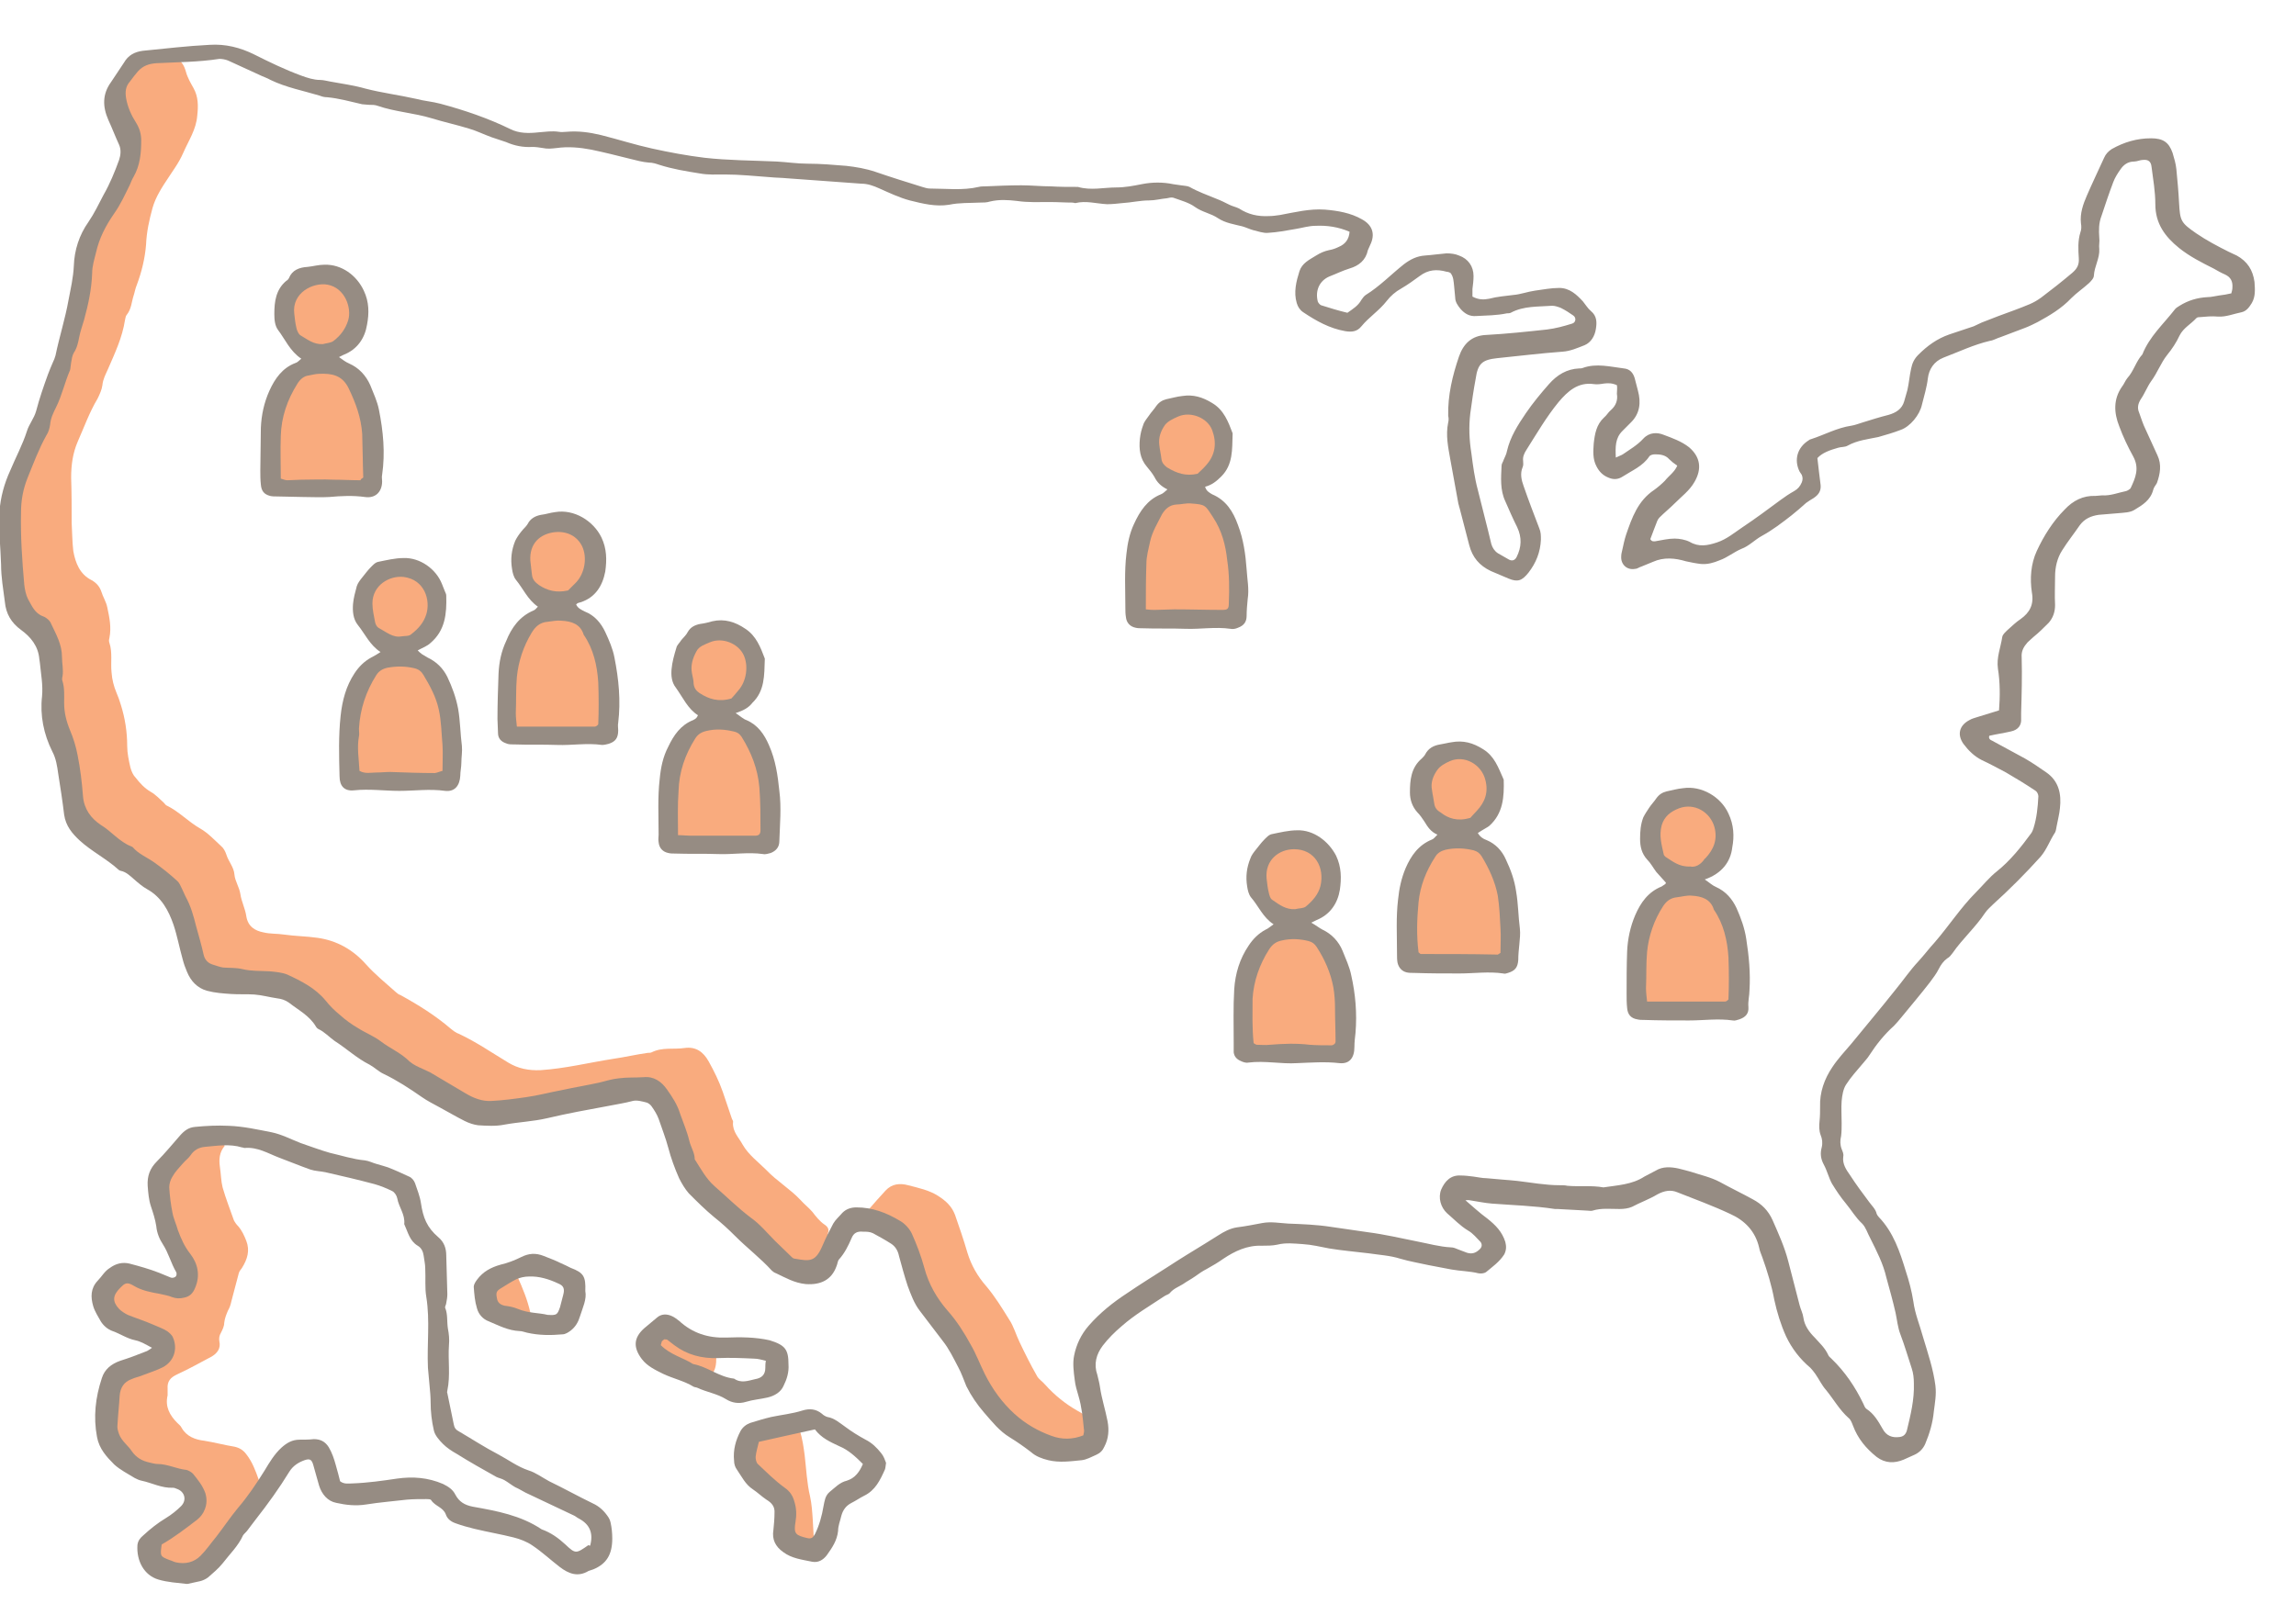 <svg width="135" height="95" viewBox="0 0 135 95" fill="none" xmlns="http://www.w3.org/2000/svg">
<g clip-path="url(#clip0_2549_5533)">
<path d="M10.394 3.463C10.679 3.59 10.838 3.876 10.933 4.225C11.028 4.575 11.218 4.893 11.377 5.179C11.662 5.687 11.662 6.227 11.598 6.799C11.535 7.625 11.091 8.261 10.774 8.991C10.648 9.277 10.489 9.563 10.299 9.849C10.172 10.04 10.046 10.23 9.919 10.421C9.538 10.993 9.158 11.565 8.968 12.232C8.778 12.931 8.619 13.63 8.588 14.393C8.524 15.187 8.334 15.981 8.049 16.744C7.954 16.966 7.922 17.189 7.859 17.379C7.732 17.761 7.732 18.174 7.447 18.523C7.383 18.587 7.383 18.714 7.352 18.809C7.193 19.858 6.75 20.779 6.338 21.732C6.211 22.018 6.053 22.304 6.021 22.654C5.989 22.908 5.862 23.194 5.736 23.448C5.26 24.242 4.943 25.132 4.563 25.99C4.278 26.657 4.183 27.356 4.183 28.087C4.214 28.976 4.214 29.866 4.214 30.756C4.246 31.327 4.246 31.868 4.31 32.408C4.436 33.107 4.69 33.774 5.387 34.123C5.672 34.282 5.862 34.505 5.957 34.791C6.053 35.108 6.243 35.394 6.306 35.712C6.433 36.316 6.56 36.888 6.433 37.523C6.401 37.618 6.401 37.745 6.433 37.809C6.623 38.381 6.496 38.985 6.56 39.556C6.591 39.97 6.686 40.351 6.845 40.732C6.94 40.955 7.035 41.209 7.098 41.431C7.352 42.225 7.479 43.051 7.479 43.878C7.479 44.291 7.574 44.736 7.669 45.148C7.732 45.371 7.827 45.593 7.986 45.752C8.239 46.07 8.493 46.356 8.873 46.578C9.158 46.737 9.38 46.991 9.633 47.214C9.697 47.277 9.729 47.341 9.792 47.373C10.521 47.722 11.06 48.326 11.788 48.739C12.232 48.993 12.612 49.406 12.993 49.755C13.151 49.883 13.246 50.073 13.31 50.264C13.436 50.677 13.753 50.995 13.785 51.44C13.817 51.821 14.07 52.17 14.133 52.583C14.197 53.028 14.419 53.441 14.482 53.886C14.577 54.49 14.989 54.744 15.496 54.839C15.876 54.934 16.288 54.903 16.7 54.966C17.366 55.062 18 55.062 18.665 55.157C19.806 55.316 20.757 55.856 21.517 56.714C22.056 57.317 22.69 57.826 23.292 58.366C23.355 58.429 23.45 58.493 23.546 58.525C24.591 59.097 25.605 59.732 26.493 60.495C26.651 60.622 26.81 60.749 27 60.812C28.014 61.289 28.933 61.924 29.884 62.496C30.454 62.846 31.088 62.973 31.785 62.941C33.243 62.846 34.637 62.496 36.063 62.274C36.729 62.179 37.394 62.02 38.091 61.924C38.155 61.924 38.25 61.924 38.313 61.893C38.947 61.575 39.612 61.734 40.246 61.639C40.912 61.543 41.355 61.861 41.672 62.433C41.989 63.005 42.274 63.577 42.496 64.212C42.686 64.752 42.845 65.26 43.035 65.801C43.067 65.864 43.13 65.96 43.098 66.023C43.067 66.563 43.447 66.913 43.669 67.326C44.017 67.93 44.588 68.343 45.063 68.819C45.665 69.454 46.457 69.931 47.059 70.567C47.281 70.821 47.535 71.011 47.757 71.266C47.979 71.552 48.2 71.838 48.486 72.028C48.676 72.155 48.771 72.314 48.676 72.537C48.803 73.236 48.454 73.744 48.042 74.22C47.979 74.316 47.82 74.347 47.725 74.379C47.281 74.475 46.869 74.411 46.457 74.316C46.394 74.316 46.299 74.284 46.236 74.22C45.887 73.903 45.475 73.617 45.19 73.236C44.746 72.695 44.239 72.219 43.7 71.838C43.098 71.393 42.559 70.853 41.989 70.344C41.577 69.995 41.229 69.613 40.912 69.169C40.658 68.787 40.405 68.438 40.31 67.961C40.183 67.389 39.866 66.849 39.707 66.246C39.581 65.769 39.327 65.388 39.169 64.943C39.01 64.53 38.725 64.148 38.345 63.863C38.155 63.736 37.933 63.64 37.711 63.672C37.077 63.736 36.443 63.704 35.841 63.926C35.334 64.117 34.764 64.148 34.225 64.276C33.496 64.403 32.799 64.561 32.07 64.689C31.088 64.879 30.074 65.07 29.091 65.133C28.362 65.165 27.697 65.038 27.063 64.657C26.366 64.244 25.669 63.831 24.971 63.418C24.845 63.354 24.686 63.291 24.559 63.227C24.274 63.068 23.957 62.941 23.704 62.719C23.134 62.21 22.468 61.861 21.834 61.448C21.454 61.194 21.01 61.035 20.662 60.781C20.06 60.336 19.426 59.923 18.919 59.319C18.412 58.715 17.778 58.271 17.049 57.921C16.447 57.603 15.813 57.508 15.148 57.476C14.324 57.444 13.468 57.349 12.644 57.286C12.486 57.286 12.359 57.19 12.232 57.127C11.852 57 11.63 56.745 11.535 56.364C11.377 55.824 11.25 55.284 11.123 54.744C11.06 54.49 11.028 54.236 10.901 54.045C10.869 53.981 10.806 53.918 10.806 53.822C10.806 53.282 10.394 52.901 10.236 52.424C10.204 52.297 10.109 52.202 10.014 52.107C9.633 51.789 9.253 51.44 8.841 51.154C8.366 50.836 7.795 50.613 7.415 50.169C6.718 49.914 6.274 49.279 5.609 48.898C5.197 48.675 4.88 48.262 4.626 47.849C4.563 47.754 4.531 47.658 4.5 47.563C4.436 47.087 4.341 46.61 4.31 46.133C4.278 45.752 4.214 45.371 4.183 44.99C4.088 44.291 3.898 43.655 3.612 43.051C3.359 42.48 3.327 41.876 3.295 41.272C3.295 40.923 3.327 40.573 3.169 40.224C3.137 40.128 3.105 39.97 3.169 39.843C3.359 39.239 3.169 38.667 3.074 38.127C2.979 37.682 2.725 37.301 2.503 36.888C2.44 36.761 2.281 36.697 2.155 36.602C1.426 36.22 1.077 35.521 0.982 34.759C0.855 33.488 0.729 32.217 0.792 30.946C0.824 30.565 0.76 30.184 0.76 29.802C0.792 28.849 1.109 27.959 1.489 27.102C1.711 26.562 1.996 26.053 2.218 25.513C2.313 25.291 2.44 25.037 2.472 24.782C2.503 24.433 2.63 24.147 2.788 23.861C3.169 23.13 3.359 22.336 3.644 21.605C3.707 21.446 3.707 21.256 3.739 21.097C3.771 20.938 3.771 20.715 3.866 20.588C4.056 20.271 4.119 19.921 4.214 19.603C4.341 19.063 4.563 18.555 4.658 18.015C4.785 17.411 4.88 16.807 4.912 16.204C4.975 15.378 5.355 13.948 5.736 13.217C6.116 12.518 6.591 11.914 6.908 11.184C7.067 10.771 7.32 10.357 7.51 9.976C7.764 9.468 7.795 8.896 7.795 8.356C7.795 8.165 7.732 7.975 7.637 7.784C7.542 7.53 7.383 7.276 7.257 7.053C6.972 6.513 6.876 5.941 6.876 5.369C6.876 5.179 6.94 4.956 7.067 4.797C7.257 4.511 7.479 4.225 7.732 3.971C8.017 3.622 8.398 3.463 8.873 3.463C9.443 3.526 9.887 3.495 10.394 3.463Z" fill="#F9AB7E"/>
<path d="M13.215 67.389C12.898 67.77 12.866 68.184 12.929 68.628C12.993 69.041 12.993 69.454 13.088 69.836C13.278 70.503 13.531 71.138 13.753 71.774C13.817 71.901 13.912 72.028 14.007 72.123C14.229 72.378 14.355 72.663 14.482 72.981C14.704 73.553 14.546 74.061 14.229 74.57C14.165 74.665 14.07 74.76 14.039 74.888C13.88 75.46 13.753 76 13.595 76.572C13.563 76.73 13.5 76.921 13.405 77.08C13.31 77.302 13.215 77.525 13.183 77.811C13.183 78.001 13.088 78.192 12.993 78.383C12.898 78.541 12.866 78.7 12.898 78.891C12.993 79.304 12.771 79.59 12.454 79.781C11.789 80.13 11.123 80.511 10.426 80.829C10.014 81.02 9.824 81.242 9.855 81.687C9.855 81.814 9.855 81.941 9.855 82.068C9.697 82.735 9.982 83.244 10.426 83.689C10.521 83.784 10.616 83.847 10.679 83.975C10.965 84.483 11.472 84.674 12.01 84.737C12.613 84.832 13.183 84.991 13.785 85.087C14.07 85.15 14.292 85.277 14.482 85.531C14.831 85.976 15.021 86.485 15.211 87.025C15.338 87.374 15.274 87.724 15.053 88.041C14.165 89.185 13.278 90.329 12.391 91.441C12.232 91.663 12.105 91.918 11.852 92.077C11.281 92.426 10.711 92.426 10.109 92.331C9.919 92.299 9.729 92.204 9.539 92.14C9.253 92.045 9.127 91.854 9.127 91.568C9.127 91.409 9.127 91.251 9.127 91.123C9.127 90.837 9.222 90.647 9.507 90.52C10.204 90.234 10.711 89.694 11.313 89.249C11.884 88.836 11.947 88.327 11.598 87.724C11.503 87.565 11.408 87.438 11.313 87.279C11.155 87.025 10.933 86.866 10.648 86.866C10.521 86.866 10.394 86.834 10.267 86.802C9.919 86.612 9.539 86.612 9.158 86.548C8.81 86.485 8.461 86.389 8.144 86.294C8.081 86.294 8.049 86.262 8.017 86.23C7.542 85.69 6.94 85.246 6.655 84.515C6.623 84.388 6.591 84.26 6.591 84.133C6.655 83.371 6.686 82.608 6.75 81.846C6.781 81.433 7.035 81.147 7.384 80.956C7.605 80.829 7.859 80.734 8.081 80.702C8.524 80.607 8.936 80.353 9.348 80.194C9.57 80.098 9.729 79.939 9.824 79.717C10.077 79.272 9.95 78.796 9.475 78.605C8.778 78.287 8.081 78.001 7.384 77.747C6.972 77.588 6.686 77.334 6.528 76.953C6.37 76.635 6.338 76.286 6.496 76C6.655 75.714 6.908 75.491 7.193 75.332C7.447 75.205 7.827 75.237 8.081 75.396C8.524 75.682 9.031 75.777 9.507 75.873C9.792 75.936 10.109 76 10.394 76.063C10.838 76.159 11.091 76 11.25 75.555C11.44 74.983 11.281 74.475 10.933 74.061C10.553 73.617 10.394 73.108 10.172 72.6C9.887 71.901 9.792 71.202 9.665 70.471C9.507 69.55 9.824 68.883 10.457 68.311C10.648 68.152 10.838 67.961 10.965 67.77C11.155 67.485 11.44 67.326 11.789 67.294C11.979 67.262 12.2 67.262 12.391 67.23C12.707 67.04 12.961 67.135 13.215 67.389Z" fill="#F9AB7E"/>
<path d="M64.077 84.197C64.077 84.292 64.077 84.388 64.077 84.515C64.045 84.737 63.95 84.896 63.728 84.96C62.683 85.214 61.732 85.023 60.813 84.546C59.894 84.07 59.165 83.371 58.5 82.608C58.024 82.037 57.676 81.338 57.391 80.638C56.883 79.431 56.25 78.319 55.394 77.366C54.824 76.731 54.38 76 54.158 75.205C53.936 74.443 53.651 73.712 53.398 72.981C53.239 72.568 52.922 72.251 52.51 72.092C52.162 71.933 51.813 71.838 51.433 71.71C51.306 71.679 51.211 71.615 51.084 71.552C50.989 71.488 50.957 71.297 51.021 71.202C51.369 70.789 51.718 70.408 52.066 70.026C52.447 69.613 52.922 69.582 53.398 69.709C54 69.868 54.633 69.995 55.172 70.344C55.616 70.63 55.964 70.948 56.155 71.456C56.408 72.187 56.662 72.918 56.883 73.68C57.105 74.411 57.486 75.078 57.993 75.65C58.5 76.254 58.912 76.921 59.324 77.588C59.609 78.001 59.736 78.51 59.957 78.955C60.274 79.622 60.591 80.257 60.971 80.924C61.066 81.115 61.288 81.242 61.447 81.433C62.017 82.068 62.651 82.577 63.38 82.99C63.538 83.085 63.728 83.149 63.824 83.371C64.045 83.879 64.077 83.879 64.077 84.197Z" fill="#F9AB7E"/>
<path d="M23.451 45.752C22.88 45.752 22.341 45.752 21.771 45.752C21.581 45.752 21.359 45.752 21.169 45.752C20.884 45.72 20.757 45.593 20.757 45.307C20.725 44.195 20.694 43.083 20.884 41.971C21.01 41.082 21.327 40.255 21.834 39.525C22.056 39.207 22.341 39.016 22.753 38.921C23.355 38.794 23.894 38.858 24.496 38.953C24.813 39.016 25.067 39.175 25.225 39.429C25.827 40.351 26.239 41.367 26.303 42.48C26.334 43.401 26.366 44.291 26.398 45.212C26.398 45.657 26.239 45.816 25.796 45.816C25.257 45.816 24.718 45.784 24.211 45.784C23.926 45.752 23.704 45.752 23.451 45.752Z" fill="#F9AB7E"/>
<path d="M18.855 28.532C18.285 28.532 17.746 28.532 17.176 28.532C16.986 28.532 16.764 28.532 16.574 28.532C16.225 28.5 16.13 28.405 16.13 28.023C16.13 27.102 16.098 26.18 16.162 25.291C16.225 24.242 16.542 23.258 17.112 22.368C17.366 21.986 17.683 21.764 18.127 21.669C18.729 21.542 19.267 21.605 19.869 21.701C20.186 21.764 20.377 21.923 20.535 22.145C21.105 22.971 21.359 23.607 21.549 24.592C21.549 24.655 21.581 24.751 21.581 24.814C21.644 25.863 21.739 26.88 21.707 27.928C21.707 28.341 21.517 28.532 21.105 28.532C20.535 28.532 19.996 28.5 19.426 28.5C19.267 28.5 19.046 28.5 18.855 28.532Z" fill="#F9AB7E"/>
<path d="M76.025 61.766C75.454 61.766 74.852 61.766 74.281 61.766C74.091 61.766 73.87 61.766 73.679 61.734C73.489 61.702 73.362 61.575 73.362 61.384C73.362 60.304 73.331 59.192 73.426 58.112C73.521 57.222 73.806 56.396 74.313 55.633C74.567 55.221 74.884 54.998 75.391 54.903C75.993 54.807 76.531 54.871 77.134 54.966C77.419 54.998 77.609 55.157 77.736 55.379C78.401 56.396 78.813 57.476 78.877 58.715C78.908 59.51 78.94 60.272 78.972 61.067C78.972 61.575 78.781 61.861 78.179 61.797C77.672 61.766 77.165 61.766 76.658 61.766C76.436 61.766 76.215 61.766 76.025 61.766Z" fill="#F9AB7E"/>
<path d="M29.979 41.209C30.01 40.732 30.01 40.255 30.042 39.779C30.137 38.762 30.422 37.809 30.993 36.919C31.214 36.57 31.531 36.347 31.943 36.252C32.545 36.157 33.148 36.157 33.75 36.284C34.035 36.347 34.257 36.506 34.415 36.729C34.986 37.587 35.176 38.031 35.429 39.08C35.461 39.175 35.461 39.271 35.461 39.366C35.524 40.383 35.588 41.399 35.588 42.416C35.588 42.861 35.366 43.147 34.827 43.115C34.51 43.115 34.225 43.051 33.908 43.051C32.957 43.051 31.975 43.051 31.024 43.051C30.802 43.051 30.581 43.051 30.327 43.02C30.074 42.988 29.979 42.893 29.979 42.607C29.979 42.162 29.979 41.685 29.979 41.209Z" fill="#F9AB7E"/>
<path d="M96.433 57.349C96.464 56.873 96.464 56.396 96.496 55.919C96.591 54.903 96.876 53.95 97.447 53.06C97.668 52.71 97.985 52.488 98.397 52.393C98.999 52.297 99.602 52.297 100.204 52.424C100.489 52.488 100.679 52.615 100.806 52.837C101.471 53.854 101.883 54.934 101.947 56.174C101.978 56.968 102.01 57.73 102.042 58.525C102.073 59.033 101.852 59.351 101.25 59.287C100.14 59.16 99.031 59.224 97.922 59.224C97.605 59.224 97.257 59.255 96.94 59.224C96.528 59.192 96.464 59.128 96.433 58.715C96.433 58.271 96.464 57.826 96.433 57.349Z" fill="#F9AB7E"/>
<path d="M72.602 34.473C72.602 34.886 72.602 35.299 72.602 35.68C72.602 36.062 72.412 36.22 72.031 36.252C71.968 36.252 71.873 36.252 71.809 36.252C70.605 36.125 69.369 36.189 68.165 36.189C68.07 36.189 67.975 36.189 67.848 36.189C67.119 36.189 66.961 36.189 66.993 35.331C66.993 34.409 66.993 33.52 67.088 32.598C67.214 31.645 67.531 30.724 68.07 29.93C68.26 29.612 68.545 29.421 68.926 29.358C69.528 29.23 70.13 29.23 70.732 29.389C71.049 29.453 71.271 29.612 71.461 29.866C72.095 30.851 72.443 31.899 72.538 33.075C72.57 33.551 72.57 34.028 72.602 34.473Z" fill="#F9AB7E"/>
<path d="M45.063 47.69C45.063 48.135 45.063 48.548 45.063 48.993C45.063 49.311 44.873 49.501 44.556 49.533C44.461 49.533 44.366 49.533 44.239 49.533C43.035 49.406 41.799 49.47 40.595 49.47C40.341 49.47 40.088 49.47 39.834 49.47C39.581 49.438 39.454 49.343 39.454 49.088C39.454 48.516 39.422 47.976 39.454 47.404C39.486 46.832 39.486 46.292 39.581 45.752C39.739 44.862 39.993 44.036 40.5 43.274C40.722 42.956 41.007 42.734 41.419 42.67C42.021 42.575 42.623 42.575 43.225 42.702C43.51 42.766 43.732 42.893 43.891 43.147C44.493 44.068 44.905 45.085 44.968 46.197C45 46.674 45.032 47.182 45.063 47.69Z" fill="#F9AB7E"/>
<path d="M88.574 54.712C88.574 55.157 88.574 55.57 88.574 56.015C88.574 56.301 88.415 56.491 88.13 56.523C88.035 56.555 87.94 56.555 87.813 56.523C86.514 56.396 85.246 56.428 83.947 56.46C83.757 56.46 83.535 56.46 83.345 56.428C83.091 56.396 82.996 56.301 82.996 56.015C82.964 54.903 82.933 53.791 83.123 52.679C83.25 51.789 83.567 50.963 84.074 50.232C84.264 49.946 84.549 49.724 84.929 49.66C85.563 49.533 86.165 49.533 86.799 49.692C87.084 49.756 87.306 49.914 87.464 50.137C88.098 51.09 88.478 52.107 88.542 53.251C88.51 53.759 88.542 54.236 88.574 54.712Z" fill="#F9AB7E"/>
<path d="M47.028 84.133C47.186 84.642 47.25 85.118 47.313 85.595C47.408 86.389 47.44 87.215 47.63 88.01C47.725 88.454 47.757 88.899 47.788 89.376C47.82 89.757 47.82 90.138 47.852 90.552C47.725 90.647 47.598 90.742 47.471 90.869C47.408 90.869 47.376 90.869 47.313 90.869C46.267 90.647 46.457 90.424 46.457 89.757C46.457 89.63 46.426 89.503 46.457 89.376C46.584 89.026 46.426 88.74 46.362 88.423C46.331 88.232 46.204 88.073 46.014 87.946C45.412 87.469 44.841 86.961 44.303 86.453C44.207 86.358 44.112 86.199 44.112 86.072C44.017 85.595 44.144 85.15 44.303 84.737C44.366 84.61 44.493 84.515 44.651 84.483C45.126 84.356 45.602 84.292 46.045 84.197C46.109 84.197 46.236 84.165 46.267 84.229C46.489 84.388 46.711 84.229 47.028 84.133Z" fill="#F9AB7E"/>
<path d="M21.581 35.617C21.612 35.331 21.612 35.077 21.676 34.886C21.898 34.123 22.468 33.742 23.228 33.647C23.482 33.615 23.735 33.615 23.989 33.647C24.781 33.774 25.193 34.219 25.415 35.013C25.573 35.585 25.51 36.093 25.32 36.633C25.13 37.11 24.718 37.364 24.401 37.714C24.369 37.745 24.306 37.777 24.274 37.777C23.799 37.809 23.323 37.936 22.848 37.714C22.626 37.618 22.404 37.491 22.183 37.364C21.961 37.237 21.802 37.047 21.771 36.761C21.707 36.347 21.644 35.934 21.581 35.617Z" fill="#F9AB7E"/>
<path d="M18.824 20.588C18.317 20.652 17.841 20.334 17.398 19.985C17.239 19.889 17.144 19.667 17.081 19.476C16.986 19.095 16.954 18.682 16.922 18.269C16.859 17.856 17.017 17.475 17.239 17.125C17.493 16.68 17.968 16.49 18.443 16.394C18.792 16.331 19.141 16.363 19.489 16.426C20.155 16.553 20.567 16.998 20.757 17.665C20.915 18.269 20.884 18.809 20.662 19.381C20.472 19.858 20.06 20.112 19.711 20.461C19.648 20.525 19.521 20.525 19.426 20.557C19.299 20.557 19.109 20.557 18.824 20.588Z" fill="#F9AB7E"/>
<path d="M76.183 53.854C75.549 53.918 75.074 53.568 74.599 53.251C74.472 53.155 74.345 52.965 74.313 52.806C74.218 52.329 74.186 51.853 74.155 51.376C74.155 51.312 74.155 51.217 74.155 51.154C74.281 50.391 74.915 49.756 75.644 49.66C75.961 49.629 76.31 49.629 76.627 49.692C77.324 49.819 77.767 50.264 77.958 50.963C78.116 51.567 78.084 52.107 77.862 52.679C77.672 53.155 77.26 53.441 76.912 53.727C76.753 53.854 76.436 53.822 76.183 53.854Z" fill="#F9AB7E"/>
<path d="M32.831 35.108C32.229 35.236 31.785 34.918 31.341 34.632C31.183 34.505 30.993 34.282 30.961 34.092C30.866 33.647 30.834 33.202 30.803 32.725C30.803 32.503 30.866 32.281 30.93 32.058C31.151 31.359 31.69 31.073 32.324 30.946C32.609 30.883 32.926 30.915 33.243 30.946C33.972 31.042 34.415 31.455 34.606 32.185C34.732 32.662 34.764 33.107 34.637 33.615C34.479 34.219 34.035 34.6 33.623 35.013C33.56 35.077 33.433 35.108 33.338 35.108C33.179 35.108 32.989 35.108 32.831 35.108Z" fill="#F9AB7E"/>
<path d="M99.317 51.281C98.715 51.408 98.271 51.09 97.827 50.804C97.574 50.645 97.447 50.423 97.415 50.105C97.383 49.724 97.32 49.342 97.288 48.961C97.257 48.675 97.352 48.421 97.447 48.135C97.637 47.531 98.144 47.277 98.683 47.118C99.095 46.991 99.538 47.023 99.95 47.118C100.521 47.277 100.901 47.658 101.091 48.23C101.218 48.707 101.281 49.152 101.186 49.66C101.028 50.296 100.584 50.709 100.141 51.122C100.077 51.185 99.95 51.217 99.855 51.217C99.665 51.281 99.475 51.281 99.317 51.281Z" fill="#F9AB7E"/>
<path d="M69.908 28.245C69.338 28.373 68.862 28.087 68.419 27.801C68.197 27.674 68.038 27.483 68.007 27.197C67.912 26.752 67.848 26.307 67.848 25.831C67.848 24.846 68.545 24.147 69.496 24.083C69.781 24.052 70.067 24.052 70.32 24.115C71.049 24.21 71.461 24.655 71.683 25.354C71.841 25.863 71.841 26.339 71.683 26.848C71.493 27.419 71.049 27.769 70.669 28.15C70.605 28.214 70.478 28.214 70.383 28.245C70.193 28.245 70.067 28.245 69.908 28.245Z" fill="#F9AB7E"/>
<path d="M42.369 41.558C42.084 41.526 41.799 41.526 41.545 41.431C40.721 41.113 40.499 40.859 40.373 39.938C40.309 39.429 40.278 38.953 40.436 38.444C40.658 37.809 41.133 37.523 41.735 37.396C42.084 37.333 42.496 37.333 42.876 37.396C43.573 37.523 43.954 37.968 44.144 38.635C44.302 39.144 44.302 39.62 44.144 40.129C43.954 40.7 43.51 41.05 43.13 41.431C43.066 41.495 42.94 41.495 42.845 41.526C42.686 41.526 42.528 41.526 42.401 41.526C42.369 41.526 42.369 41.558 42.369 41.558Z" fill="#F9AB7E"/>
<path d="M85.88 48.58C85.595 48.548 85.31 48.548 85.056 48.453C84.232 48.167 83.979 47.849 83.852 46.96C83.789 46.451 83.725 45.975 83.915 45.466C84.137 44.831 84.612 44.545 85.183 44.418C85.531 44.354 85.944 44.354 86.324 44.418C87.021 44.513 87.433 44.99 87.591 45.657C87.718 46.133 87.75 46.578 87.623 47.087C87.465 47.69 86.989 48.04 86.577 48.453C86.514 48.516 86.387 48.516 86.292 48.548C86.134 48.548 85.975 48.548 85.848 48.548C85.88 48.548 85.88 48.548 85.88 48.58Z" fill="#F9AB7E"/>
<path d="M41.641 80.956C40.817 80.67 39.993 80.353 39.232 79.908C39.042 79.812 38.883 79.685 38.725 79.558C38.472 79.368 38.44 78.986 38.598 78.732C38.82 78.446 39.2 78.351 39.486 78.51C39.644 78.605 39.803 78.732 39.993 78.859C40.468 79.209 40.975 79.463 41.577 79.526C41.704 79.526 41.831 79.558 41.926 79.622C41.989 79.654 42.084 79.781 42.116 79.844C42.116 80.225 42.084 80.607 41.799 80.893C41.736 80.924 41.672 80.924 41.641 80.956Z" fill="#F9AB7E"/>
<path d="M30.422 75.078C30.739 75.777 31.024 76.476 31.183 77.207C31.215 77.429 31.088 77.556 30.866 77.493C30.708 77.461 30.581 77.398 30.422 77.366C30.105 77.271 29.789 77.175 29.472 77.08C29.377 77.048 29.282 77.048 29.186 77.016C28.838 76.826 28.648 75.904 28.933 75.65C29.186 75.428 29.44 75.142 29.852 75.269C30.042 75.301 30.201 75.142 30.422 75.078Z" fill="#F9AB7E"/>
<path d="M86.134 70.567C86.577 70.948 86.989 71.329 87.465 71.679C87.94 72.06 88.32 72.441 88.51 73.045C88.574 73.299 88.574 73.522 88.447 73.776C88.162 74.221 87.75 74.507 87.37 74.824C87.275 74.888 87.084 74.92 86.926 74.888C86.419 74.761 85.88 74.761 85.341 74.665C84.898 74.57 84.454 74.507 84.01 74.411C83.44 74.284 82.87 74.189 82.331 74.03C81.729 73.839 81.095 73.808 80.461 73.712C79.701 73.617 78.908 73.553 78.148 73.426C77.641 73.331 77.134 73.204 76.595 73.172C76.088 73.14 75.612 73.077 75.106 73.204C74.82 73.267 74.503 73.267 74.186 73.267C73.331 73.236 72.602 73.585 71.936 74.03C71.62 74.252 71.303 74.443 70.954 74.634C70.701 74.761 70.479 74.92 70.257 75.079C70.035 75.237 69.782 75.365 69.56 75.523C69.306 75.682 69.021 75.778 68.799 76.032C68.736 76.127 68.577 76.159 68.482 76.222C67.627 76.794 66.739 77.303 65.947 78.002C65.535 78.351 65.155 78.732 64.838 79.145C64.458 79.654 64.299 80.226 64.521 80.861C64.584 81.115 64.648 81.37 64.679 81.592C64.775 82.259 64.996 82.926 65.123 83.594C65.218 84.102 65.186 84.61 64.933 85.087C64.838 85.309 64.68 85.468 64.458 85.564C64.172 85.691 63.887 85.849 63.602 85.881C62.937 85.945 62.303 86.04 61.637 85.881C61.257 85.786 60.908 85.659 60.623 85.405C60.211 85.087 59.799 84.801 59.387 84.547C58.753 84.165 58.341 83.625 57.866 83.085C57.454 82.609 57.105 82.1 56.82 81.528C56.662 81.147 56.535 80.766 56.345 80.416C56.06 79.876 55.806 79.336 55.426 78.859C54.982 78.288 54.539 77.684 54.095 77.112C53.746 76.667 53.556 76.127 53.366 75.619C53.176 75.047 53.017 74.443 52.859 73.871C52.796 73.553 52.637 73.299 52.384 73.14C52.035 72.918 51.687 72.727 51.338 72.537C51.148 72.441 50.958 72.441 50.736 72.441C50.419 72.41 50.197 72.505 50.07 72.823C49.88 73.267 49.658 73.712 49.341 74.062C49.246 74.157 49.246 74.348 49.183 74.475C48.898 75.269 48.264 75.587 47.377 75.523C46.711 75.46 46.172 75.142 45.634 74.888C45.539 74.856 45.444 74.793 45.38 74.729C44.715 73.998 43.922 73.395 43.225 72.696C42.845 72.314 42.433 71.933 41.989 71.584C41.451 71.139 40.975 70.662 40.5 70.186C40.278 69.931 40.088 69.614 39.929 69.296C39.676 68.724 39.454 68.12 39.296 67.517C39.137 66.913 38.915 66.373 38.725 65.801C38.63 65.547 38.472 65.293 38.313 65.07C38.25 64.975 38.123 64.879 38.028 64.848C37.775 64.784 37.458 64.689 37.204 64.752C36.729 64.879 36.285 64.943 35.81 65.038C34.605 65.261 33.37 65.483 32.165 65.769C31.341 65.96 30.486 65.992 29.63 66.15C29.155 66.246 28.616 66.214 28.109 66.182C27.855 66.15 27.57 66.055 27.317 65.928C26.81 65.674 26.334 65.388 25.859 65.134C25.51 64.943 25.13 64.752 24.813 64.53C24.084 64.022 23.355 63.545 22.563 63.164C22.278 63.037 22.024 62.782 21.739 62.624C20.979 62.242 20.377 61.67 19.68 61.226C19.363 61.003 19.077 60.686 18.729 60.527C18.665 60.495 18.602 60.431 18.57 60.368C18.19 59.732 17.556 59.415 16.986 58.97C16.764 58.811 16.542 58.747 16.289 58.716C15.845 58.652 15.401 58.525 14.958 58.493C14.514 58.462 14.039 58.493 13.595 58.462C13.12 58.43 12.644 58.398 12.169 58.271C11.598 58.112 11.218 57.699 10.996 57.159C10.901 56.936 10.806 56.682 10.743 56.428C10.553 55.761 10.426 55.062 10.204 54.395C9.919 53.569 9.507 52.774 8.651 52.298C8.366 52.139 8.113 51.916 7.859 51.694C7.637 51.503 7.415 51.281 7.098 51.217C7.067 51.217 7.003 51.186 6.972 51.154C6.275 50.518 5.387 50.074 4.69 49.438C4.246 49.025 3.866 48.58 3.771 47.913C3.676 47.119 3.549 46.293 3.422 45.498C3.359 45.053 3.296 44.609 3.074 44.196C2.567 43.179 2.345 42.067 2.472 40.955C2.535 40.288 2.408 39.652 2.345 38.985C2.345 38.921 2.313 38.826 2.313 38.763C2.25 38 1.806 37.46 1.236 37.047C0.665 36.634 0.348 36.094 0.285 35.395C0.19 34.664 0.063 33.933 0.063 33.202C0.032 32.154 -0.095 31.137 -0.032 30.089C0.032 29.231 0.253 28.436 0.602 27.674C0.919 26.911 1.331 26.149 1.584 25.355C1.711 24.941 1.996 24.624 2.123 24.179C2.313 23.448 2.567 22.717 2.82 22.018C2.915 21.764 3.01 21.542 3.106 21.319C3.169 21.192 3.232 21.033 3.264 20.906C3.486 19.826 3.834 18.746 4.025 17.666C4.151 16.998 4.31 16.331 4.341 15.632C4.373 14.711 4.658 13.821 5.197 13.059C5.546 12.55 5.799 12.01 6.084 11.47C6.465 10.803 6.75 10.104 7.003 9.405C7.098 9.119 7.13 8.801 7.003 8.515C6.782 8.038 6.591 7.53 6.37 7.053C6.021 6.259 6.021 5.528 6.528 4.829C6.782 4.448 7.035 4.067 7.289 3.686C7.542 3.241 7.922 3.05 8.398 2.987C9.697 2.859 11.028 2.701 12.327 2.637C13.246 2.574 14.134 2.796 14.958 3.209C15.845 3.654 16.764 4.099 17.715 4.448C18.063 4.575 18.444 4.702 18.824 4.702C19.014 4.702 19.236 4.766 19.426 4.798C20.123 4.925 20.82 5.02 21.486 5.211C22.468 5.465 23.482 5.592 24.465 5.814C24.94 5.941 25.415 5.973 25.891 6.1C27.317 6.482 28.711 6.958 30.01 7.594C30.517 7.848 31.088 7.848 31.658 7.784C32.07 7.752 32.451 7.689 32.863 7.752C33.021 7.784 33.179 7.752 33.306 7.752C34.003 7.689 34.669 7.784 35.334 7.943C36.349 8.197 37.331 8.515 38.345 8.737C39.359 8.96 40.373 9.15 41.419 9.278C42.813 9.436 44.239 9.436 45.665 9.5C46.267 9.532 46.87 9.627 47.472 9.627C48.232 9.627 48.993 9.691 49.753 9.754C50.324 9.818 50.894 9.913 51.465 10.104C52.384 10.421 53.303 10.707 54.222 10.993C54.349 11.025 54.507 11.089 54.665 11.089C55.616 11.089 56.599 11.216 57.549 10.993C57.676 10.961 57.803 10.961 57.929 10.961C58.627 10.93 59.355 10.898 60.053 10.898C60.623 10.898 61.225 10.961 61.796 10.961C62.303 10.993 62.81 10.993 63.317 10.993C63.349 10.993 63.38 10.993 63.38 10.993C64.141 11.216 64.901 11.025 65.63 11.025C66.137 11.025 66.644 10.93 67.12 10.834C67.753 10.707 68.387 10.707 68.989 10.834C69.148 10.866 69.275 10.866 69.433 10.898C69.623 10.93 69.813 10.93 69.94 10.993C70.447 11.279 70.986 11.47 71.525 11.692C71.778 11.788 72.032 11.915 72.285 12.042C72.475 12.137 72.665 12.169 72.856 12.264C73.394 12.614 73.965 12.741 74.599 12.709C74.82 12.709 75.042 12.677 75.264 12.645C76.12 12.487 77.007 12.264 77.894 12.328C78.655 12.391 79.415 12.518 80.081 12.9C80.715 13.249 80.873 13.789 80.556 14.425C80.525 14.52 80.461 14.615 80.429 14.711C80.303 15.314 79.891 15.632 79.352 15.791C78.94 15.918 78.56 16.109 78.148 16.267C77.577 16.522 77.324 17.094 77.482 17.729C77.514 17.824 77.609 17.92 77.672 17.951C78.179 18.11 78.686 18.269 79.225 18.396C79.542 18.174 79.859 17.983 80.049 17.634C80.112 17.538 80.208 17.411 80.303 17.348C81.127 16.839 81.792 16.14 82.553 15.537C82.933 15.251 83.313 15.06 83.789 15.028C84.232 14.997 84.644 14.933 85.056 14.901C85.31 14.901 85.563 14.933 85.785 15.028C86.324 15.219 86.641 15.664 86.641 16.236C86.641 16.49 86.609 16.744 86.577 16.998C86.577 17.157 86.577 17.284 86.577 17.443C86.926 17.634 87.243 17.634 87.56 17.57C88.035 17.443 88.51 17.411 88.986 17.348C89.398 17.316 89.81 17.157 90.253 17.094C90.729 17.03 91.204 16.935 91.68 16.935C92.282 16.935 92.694 17.316 93.074 17.729C93.232 17.92 93.359 18.142 93.549 18.301C93.898 18.587 93.898 18.968 93.834 19.349C93.771 19.762 93.549 20.144 93.169 20.303C92.757 20.462 92.345 20.652 91.87 20.684C90.57 20.779 89.303 20.938 88.035 21.065C87.148 21.16 86.894 21.383 86.767 22.273C86.641 22.94 86.546 23.607 86.451 24.306C86.356 25.1 86.387 25.863 86.514 26.657C86.609 27.388 86.704 28.119 86.894 28.818C87.148 29.866 87.433 30.915 87.686 31.995C87.75 32.217 87.877 32.408 88.067 32.535C88.289 32.662 88.51 32.789 88.732 32.916C88.922 33.012 89.081 32.948 89.176 32.758C89.461 32.186 89.493 31.614 89.208 31.01C88.954 30.502 88.732 29.993 88.51 29.485C88.194 28.818 88.257 28.087 88.289 27.388C88.289 27.261 88.384 27.166 88.415 27.038C88.479 26.88 88.574 26.721 88.606 26.53C88.796 25.704 89.239 25.005 89.715 24.306C90.127 23.702 90.602 23.13 91.077 22.59C91.553 22.05 92.123 21.701 92.852 21.669C92.915 21.669 93.01 21.669 93.074 21.637C93.866 21.351 94.69 21.573 95.482 21.669C95.831 21.701 96.021 21.923 96.116 22.241C96.179 22.495 96.243 22.717 96.306 22.971C96.496 23.671 96.433 24.338 95.862 24.878C95.704 25.037 95.546 25.196 95.387 25.355C94.975 25.767 94.975 26.276 95.007 26.911C95.197 26.816 95.324 26.784 95.419 26.721C95.831 26.435 96.275 26.181 96.623 25.799C96.972 25.418 97.447 25.418 97.827 25.577C98.334 25.767 98.873 25.958 99.317 26.308C99.982 26.88 100.077 27.578 99.634 28.341C99.349 28.849 98.873 29.199 98.461 29.612C98.176 29.898 97.859 30.152 97.574 30.438C97.51 30.502 97.479 30.565 97.447 30.629C97.289 31.01 97.162 31.391 97.035 31.709C97.13 31.868 97.225 31.836 97.32 31.836C97.701 31.773 98.081 31.677 98.461 31.677C98.746 31.677 99.095 31.741 99.349 31.868C99.887 32.186 100.394 32.09 100.965 31.9C101.535 31.709 101.979 31.328 102.454 31.01C103.215 30.502 103.944 29.962 104.672 29.421C104.926 29.231 105.211 29.04 105.496 28.881C105.718 28.754 105.845 28.595 105.94 28.373C106.003 28.214 106.003 28.087 105.94 27.928C105.908 27.864 105.845 27.801 105.813 27.737C105.465 27.038 105.686 26.308 106.352 25.895C106.384 25.863 106.447 25.831 106.479 25.831C107.271 25.577 108 25.164 108.856 25.037C109.077 25.005 109.299 24.91 109.521 24.846C110.028 24.687 110.535 24.528 111.042 24.401C111.486 24.274 111.834 24.052 111.961 23.607C112.025 23.385 112.088 23.162 112.151 22.94C112.246 22.527 112.278 22.082 112.373 21.669C112.436 21.351 112.563 21.097 112.785 20.875C113.324 20.334 113.894 19.921 114.623 19.667C115.098 19.508 115.574 19.349 116.049 19.191C116.208 19.127 116.366 19.032 116.525 18.968C116.841 18.841 117.19 18.714 117.507 18.587C118.109 18.364 118.743 18.142 119.345 17.888C119.567 17.793 119.789 17.666 120.01 17.507C120.644 17.03 121.246 16.553 121.848 16.045C122.102 15.823 122.26 15.6 122.229 15.187C122.197 14.679 122.165 14.171 122.324 13.662C122.387 13.503 122.387 13.313 122.355 13.122C122.292 12.55 122.482 12.01 122.704 11.502C123.021 10.771 123.37 10.04 123.718 9.278C123.813 9.055 123.972 8.896 124.162 8.769C124.891 8.356 125.651 8.134 126.475 8.134C127.172 8.134 127.521 8.356 127.743 8.992C127.838 9.309 127.933 9.627 127.965 9.945C128.028 10.612 128.091 11.247 128.123 11.915C128.186 12.995 128.218 13.09 129.137 13.726C129.739 14.139 130.405 14.488 131.039 14.806C131.197 14.87 131.355 14.965 131.514 15.028C132.148 15.378 132.465 15.886 132.56 16.585C132.591 17.03 132.623 17.443 132.401 17.824C132.243 18.078 132.084 18.301 131.799 18.364C131.324 18.46 130.88 18.651 130.405 18.619C130.056 18.587 129.708 18.619 129.359 18.651C129.296 18.651 129.201 18.65 129.137 18.714C128.82 19.064 128.377 19.286 128.155 19.731C127.965 20.144 127.711 20.525 127.426 20.875C127.046 21.351 126.855 21.923 126.475 22.431C126.253 22.749 126.095 23.162 125.873 23.48C125.715 23.734 125.651 23.988 125.778 24.274C125.905 24.624 126 24.941 126.158 25.259C126.38 25.767 126.634 26.276 126.855 26.784C127.109 27.324 127.014 27.864 126.824 28.405C126.76 28.532 126.634 28.659 126.602 28.818C126.444 29.421 125.968 29.707 125.493 29.993C125.239 30.152 124.859 30.152 124.542 30.184C124.162 30.216 123.782 30.247 123.401 30.279C122.958 30.343 122.577 30.502 122.292 30.883C121.944 31.391 121.563 31.868 121.246 32.376C120.961 32.821 120.834 33.361 120.834 33.901C120.834 34.473 120.803 35.013 120.834 35.585C120.834 35.998 120.708 36.348 120.454 36.634C120.169 36.92 119.884 37.206 119.567 37.46C119.472 37.555 119.345 37.651 119.218 37.778C118.996 38.032 118.838 38.286 118.87 38.667C118.901 39.747 118.87 40.859 118.838 41.94C118.838 42.035 118.838 42.13 118.838 42.258C118.87 42.639 118.679 42.925 118.236 43.02C117.824 43.115 117.38 43.179 116.968 43.274C116.905 43.433 117.032 43.528 117.127 43.56C117.76 43.91 118.426 44.259 119.06 44.609C119.503 44.863 119.915 45.149 120.327 45.435C121.056 45.943 121.215 46.706 121.12 47.532C121.088 47.881 120.993 48.231 120.929 48.58C120.898 48.707 120.898 48.834 120.834 48.962C120.517 49.438 120.359 49.946 119.979 50.391C119.091 51.376 118.172 52.298 117.19 53.187C117.032 53.346 116.841 53.505 116.715 53.696C116.144 54.553 115.384 55.221 114.813 56.047C114.718 56.174 114.623 56.301 114.496 56.364C114.275 56.523 114.116 56.746 113.989 57C113.863 57.254 113.672 57.508 113.482 57.763C112.944 58.462 112.373 59.129 111.803 59.828C111.644 60.018 111.517 60.177 111.359 60.336C110.789 60.844 110.313 61.448 109.901 62.084C109.806 62.242 109.648 62.401 109.521 62.56C109.172 62.973 108.824 63.355 108.539 63.799C108.38 64.053 108.317 64.403 108.285 64.752C108.253 65.165 108.285 65.61 108.285 66.055C108.285 66.309 108.285 66.564 108.253 66.818C108.19 67.072 108.19 67.326 108.285 67.58C108.348 67.739 108.412 67.866 108.38 68.025C108.317 68.47 108.57 68.819 108.792 69.137C109.141 69.677 109.521 70.186 109.901 70.694C110.06 70.916 110.282 71.107 110.345 71.393C110.377 71.457 110.408 71.52 110.472 71.584C111.327 72.473 111.708 73.617 112.056 74.761C112.246 75.333 112.405 75.936 112.5 76.54C112.595 77.271 112.88 77.938 113.07 78.637C113.355 79.59 113.672 80.512 113.799 81.497C113.863 82.037 113.767 82.513 113.704 83.022C113.641 83.689 113.451 84.324 113.197 84.928C113.07 85.214 112.848 85.436 112.563 85.564C112.341 85.659 112.151 85.754 111.929 85.849C111.391 86.072 110.852 86.072 110.345 85.691C109.711 85.182 109.236 84.61 108.951 83.848C108.887 83.689 108.824 83.498 108.697 83.403C108.158 82.926 107.81 82.291 107.366 81.751C107.113 81.465 106.954 81.115 106.732 80.798C106.637 80.671 106.542 80.543 106.447 80.448C105.845 79.94 105.37 79.336 105.021 78.605C104.704 77.906 104.482 77.175 104.324 76.445C104.165 75.587 103.912 74.761 103.627 73.966C103.563 73.776 103.468 73.585 103.437 73.395C103.215 72.41 102.581 71.774 101.725 71.393C100.711 70.916 99.665 70.535 98.62 70.122C98.239 69.963 97.859 70.027 97.447 70.249C96.972 70.535 96.433 70.726 95.958 70.98C95.736 71.075 95.482 71.107 95.229 71.107C94.69 71.107 94.151 71.043 93.644 71.202C93.549 71.234 93.454 71.202 93.327 71.202C92.757 71.171 92.155 71.139 91.584 71.107C91.521 71.107 91.489 71.107 91.426 71.107C90.19 70.916 88.954 70.885 87.718 70.789C87.306 70.757 86.862 70.662 86.451 70.599C86.324 70.567 86.197 70.599 86.07 70.599C86.165 70.503 86.165 70.535 86.134 70.567ZM95.07 22.654C94.785 22.527 94.563 22.527 94.31 22.558C94.12 22.59 93.898 22.622 93.708 22.59C92.789 22.463 92.186 23.003 91.648 23.639C90.919 24.528 90.349 25.513 89.746 26.466C89.62 26.657 89.525 26.88 89.556 27.102C89.556 27.229 89.588 27.356 89.525 27.483C89.366 27.864 89.461 28.246 89.588 28.595C89.873 29.421 90.19 30.247 90.507 31.073C90.602 31.296 90.602 31.487 90.602 31.741C90.57 32.471 90.317 33.107 89.873 33.679C89.493 34.156 89.239 34.251 88.701 34.028C88.352 33.87 88.003 33.742 87.655 33.584C86.989 33.266 86.577 32.789 86.387 32.059C86.197 31.328 86.007 30.597 85.817 29.866C85.785 29.803 85.785 29.707 85.753 29.644C85.595 28.786 85.436 27.896 85.278 27.038C85.151 26.308 84.993 25.609 85.151 24.846C85.183 24.719 85.183 24.592 85.151 24.465C85.12 23.258 85.405 22.082 85.785 20.97C86.039 20.239 86.514 19.731 87.401 19.699C88.574 19.635 89.778 19.508 90.951 19.381C91.458 19.318 91.933 19.191 92.44 19.032C92.662 18.968 92.694 18.682 92.503 18.555C92.282 18.396 92.028 18.237 91.775 18.11C91.616 18.047 91.426 17.983 91.267 17.983C90.444 18.047 89.588 17.983 88.827 18.396C88.764 18.428 88.669 18.428 88.606 18.428C88.003 18.555 87.401 18.555 86.799 18.587C86.419 18.619 86.134 18.46 85.88 18.174C85.722 17.983 85.563 17.761 85.563 17.507C85.532 17.284 85.532 17.062 85.5 16.839C85.468 16.553 85.468 16.267 85.278 16.045C85.215 16.013 85.12 15.982 85.056 15.982C84.486 15.823 83.979 15.854 83.472 16.236C83.123 16.49 82.775 16.744 82.394 16.966C82.046 17.157 81.76 17.411 81.539 17.697C81.095 18.269 80.493 18.65 80.049 19.191C79.796 19.508 79.479 19.54 79.099 19.477C78.179 19.318 77.387 18.873 76.627 18.364C76.436 18.237 76.31 18.047 76.246 17.824C76.056 17.189 76.215 16.553 76.405 15.95C76.563 15.473 76.975 15.283 77.387 15.028C77.641 14.87 77.862 14.774 78.148 14.711C78.338 14.679 78.528 14.615 78.718 14.52C79.099 14.361 79.32 14.075 79.352 13.63C78.686 13.344 78.021 13.249 77.356 13.281C76.944 13.281 76.563 13.408 76.151 13.472C75.612 13.567 75.106 13.662 74.567 13.694C74.282 13.726 73.965 13.599 73.68 13.535C73.458 13.472 73.267 13.376 73.046 13.313C72.539 13.186 72.063 13.122 71.62 12.836C71.208 12.55 70.701 12.487 70.257 12.169C69.908 11.915 69.433 11.788 68.989 11.629C68.894 11.597 68.736 11.629 68.609 11.661C68.26 11.692 67.912 11.788 67.563 11.788C67.025 11.788 66.517 11.915 65.979 11.946C65.694 11.978 65.377 12.01 65.091 12.01C64.458 11.978 63.855 11.788 63.222 11.946C63.19 11.946 63.127 11.915 63.063 11.915C62.62 11.915 62.208 11.883 61.764 11.883C61.099 11.883 60.433 11.915 59.799 11.819C59.26 11.756 58.753 11.724 58.215 11.851C58.025 11.915 57.803 11.915 57.612 11.915C57.01 11.946 56.408 11.915 55.806 12.042C55.014 12.169 54.253 11.978 53.493 11.788C52.891 11.629 52.289 11.343 51.718 11.089C51.37 10.93 51.021 10.803 50.641 10.803C49.183 10.707 47.725 10.58 46.267 10.485C45.951 10.453 45.602 10.453 45.285 10.421C44.398 10.358 43.51 10.262 42.623 10.262C42.116 10.262 41.641 10.294 41.134 10.199C40.341 10.072 39.549 9.945 38.757 9.691C38.567 9.627 38.377 9.563 38.155 9.563C37.775 9.532 37.426 9.436 37.046 9.341C36.285 9.15 35.525 8.96 34.764 8.801C34.099 8.674 33.401 8.61 32.736 8.706C32.451 8.737 32.197 8.769 31.912 8.706C31.722 8.674 31.5 8.642 31.31 8.642C30.771 8.674 30.264 8.579 29.757 8.356C29.472 8.261 29.186 8.165 28.901 8.07C28.458 7.911 28.014 7.689 27.57 7.562C26.841 7.339 26.113 7.181 25.384 6.958C24.338 6.64 23.229 6.577 22.215 6.227C22.056 6.164 21.866 6.164 21.676 6.164C21.549 6.164 21.422 6.132 21.296 6.132C20.599 5.973 19.933 5.783 19.236 5.719C19.077 5.719 18.951 5.687 18.792 5.624C17.841 5.338 16.827 5.147 15.908 4.702C15.687 4.575 15.465 4.512 15.211 4.385C14.609 4.099 14.007 3.844 13.405 3.558C13.246 3.495 13.056 3.463 12.898 3.463C11.662 3.654 10.426 3.654 9.19 3.717C8.746 3.749 8.398 3.876 8.113 4.194C7.954 4.385 7.796 4.575 7.637 4.798C7.384 5.084 7.352 5.401 7.415 5.783C7.51 6.323 7.732 6.799 8.017 7.244C8.208 7.562 8.303 7.88 8.303 8.261C8.303 8.992 8.239 9.722 7.859 10.39C7.764 10.548 7.701 10.707 7.637 10.866C7.352 11.438 7.098 12.01 6.718 12.55C6.211 13.281 5.831 14.012 5.641 14.87C5.546 15.251 5.419 15.664 5.419 16.045C5.387 16.998 5.197 17.888 4.944 18.809C4.848 19.159 4.722 19.477 4.658 19.826C4.595 20.144 4.532 20.462 4.341 20.747C4.246 20.906 4.215 21.129 4.183 21.319C4.151 21.478 4.151 21.637 4.12 21.764C3.803 22.495 3.644 23.258 3.296 23.956C3.137 24.274 2.979 24.592 2.947 24.973C2.915 25.196 2.852 25.418 2.725 25.609C2.282 26.403 1.965 27.261 1.616 28.119C1.363 28.754 1.236 29.421 1.236 30.12C1.204 31.55 1.299 32.948 1.426 34.378C1.458 34.664 1.521 34.982 1.648 35.236C1.87 35.617 2.028 36.062 2.535 36.252C2.725 36.316 2.947 36.507 3.01 36.697C3.296 37.301 3.644 37.905 3.644 38.635C3.644 39.017 3.739 39.398 3.676 39.779C3.644 39.874 3.644 40.002 3.676 40.065C3.803 40.478 3.771 40.923 3.771 41.336C3.771 41.908 3.898 42.416 4.12 42.956C4.31 43.401 4.468 43.91 4.563 44.418C4.722 45.212 4.817 46.007 4.88 46.833C4.944 47.595 5.356 48.135 5.926 48.517C6.56 48.898 7.003 49.502 7.732 49.788C7.764 49.788 7.764 49.819 7.796 49.819C8.144 50.232 8.651 50.423 9.095 50.741C9.539 51.059 9.982 51.408 10.394 51.789C10.553 51.916 10.616 52.107 10.711 52.298C10.774 52.425 10.838 52.584 10.901 52.711C11.218 53.283 11.377 53.855 11.535 54.49C11.694 55.062 11.852 55.602 11.979 56.174C12.042 56.428 12.201 56.619 12.454 56.714C12.676 56.778 12.898 56.873 13.12 56.905C13.5 56.936 13.88 56.905 14.26 57C14.799 57.127 15.306 57.095 15.845 57.127C16.194 57.159 16.574 57.191 16.891 57.318C17.715 57.699 18.539 58.112 19.141 58.843C19.394 59.16 19.68 59.446 19.996 59.701C20.313 59.987 20.662 60.241 21.042 60.463C21.486 60.749 21.993 60.94 22.405 61.258C22.944 61.67 23.577 61.925 24.084 62.433C24.306 62.624 24.591 62.751 24.877 62.878C25.003 62.941 25.162 63.005 25.289 63.069C25.986 63.482 26.683 63.895 27.38 64.308C27.855 64.594 28.363 64.784 28.901 64.752C29.567 64.721 30.264 64.625 30.93 64.53C31.627 64.435 32.324 64.244 33.021 64.117C33.75 63.958 34.51 63.831 35.239 63.672C35.62 63.577 36.032 63.45 36.412 63.418C36.887 63.355 37.362 63.386 37.838 63.355C38.44 63.291 38.884 63.609 39.201 64.053C39.517 64.498 39.834 64.975 39.993 65.515C40.183 66.055 40.405 66.564 40.532 67.104C40.627 67.485 40.849 67.803 40.849 68.184C41.197 68.724 41.514 69.328 42.021 69.772C42.718 70.376 43.384 71.043 44.144 71.615C44.683 71.997 45.095 72.505 45.57 72.982C45.887 73.299 46.236 73.617 46.553 73.935C46.616 73.998 46.679 74.03 46.743 74.03C47.63 74.189 47.947 74.221 48.359 73.267C48.549 72.823 48.771 72.378 48.993 71.965C49.12 71.742 49.341 71.552 49.532 71.329C49.753 71.107 50.039 71.012 50.355 71.012C51.306 71.012 52.13 71.329 52.922 71.806C53.208 71.965 53.493 72.283 53.62 72.569C53.905 73.204 54.158 73.871 54.349 74.57C54.602 75.523 55.077 76.349 55.711 77.08C56.25 77.684 56.694 78.383 57.074 79.082C57.391 79.622 57.613 80.226 57.898 80.798C58.341 81.687 58.912 82.482 59.641 83.149C60.306 83.752 61.035 84.165 61.827 84.451C62.429 84.674 63.063 84.674 63.697 84.42C63.729 84.293 63.76 84.165 63.729 84.038C63.665 83.371 63.602 82.736 63.412 82.1C63.317 81.783 63.222 81.465 63.19 81.147C63.127 80.671 63.063 80.162 63.158 79.717C63.285 79.082 63.57 78.478 64.014 77.97C64.68 77.207 65.44 76.604 66.264 76.064C67.056 75.523 67.88 75.015 68.672 74.507C69.401 74.03 70.13 73.585 70.859 73.14C71.112 72.982 71.366 72.823 71.62 72.664C71.968 72.441 72.317 72.251 72.729 72.187C73.236 72.124 73.711 72.028 74.218 71.933C74.725 71.838 75.232 71.933 75.739 71.965C76.563 71.997 77.419 72.028 78.243 72.156C78.972 72.251 79.701 72.378 80.429 72.473C81.412 72.6 82.363 72.823 83.313 73.013C83.979 73.14 84.644 73.331 85.31 73.363C85.468 73.363 85.595 73.426 85.753 73.49C85.912 73.553 86.102 73.617 86.26 73.681C86.577 73.776 86.799 73.68 87.021 73.458C87.148 73.331 87.148 73.172 87.053 73.045C86.831 72.823 86.609 72.537 86.324 72.378C85.849 72.092 85.5 71.711 85.088 71.361C84.708 71.012 84.549 70.44 84.739 69.963C84.961 69.455 85.31 69.105 85.88 69.137C86.134 69.137 86.387 69.169 86.641 69.201C86.894 69.232 87.148 69.296 87.401 69.296C88.003 69.359 88.606 69.391 89.208 69.455C90.032 69.55 90.856 69.709 91.711 69.709C91.87 69.709 92.028 69.709 92.155 69.741C92.852 69.804 93.581 69.709 94.278 69.836C95.102 69.709 95.958 69.677 96.686 69.201C96.908 69.073 97.13 68.978 97.352 68.851C97.764 68.597 98.239 68.629 98.683 68.724C98.936 68.788 99.19 68.851 99.412 68.915C99.982 69.105 100.584 69.232 101.123 69.518C101.757 69.868 102.422 70.186 103.056 70.535C103.595 70.821 103.975 71.202 104.229 71.774C104.577 72.569 104.926 73.331 105.148 74.189C105.37 75.047 105.591 75.905 105.813 76.763C105.877 77.017 106.003 77.239 106.035 77.493C106.098 77.97 106.384 78.351 106.701 78.669C106.986 78.987 107.303 79.272 107.493 79.686C107.525 79.781 107.62 79.844 107.683 79.908C108.475 80.671 109.077 81.56 109.553 82.545C109.616 82.672 109.648 82.799 109.743 82.863C110.186 83.149 110.44 83.594 110.694 84.038C110.915 84.451 111.264 84.579 111.708 84.515C111.929 84.483 112.056 84.356 112.12 84.134C112.341 83.212 112.563 82.323 112.532 81.37C112.532 81.052 112.5 80.766 112.405 80.48C112.183 79.813 111.993 79.145 111.739 78.478C111.581 78.065 111.549 77.652 111.454 77.207C111.296 76.508 111.106 75.841 110.915 75.142C110.725 74.316 110.345 73.585 109.965 72.823C109.806 72.537 109.711 72.187 109.489 71.965C109.109 71.615 108.856 71.171 108.539 70.789C108.222 70.408 107.968 70.027 107.715 69.614C107.525 69.264 107.429 68.851 107.239 68.502C107.049 68.152 107.017 67.834 107.113 67.485C107.176 67.231 107.144 66.977 107.049 66.754C106.954 66.5 106.954 66.214 106.986 65.928C107.017 65.642 107.017 65.356 107.017 65.102C106.986 64.244 107.271 63.45 107.746 62.751C108.063 62.274 108.475 61.829 108.856 61.385C109.711 60.336 110.598 59.288 111.454 58.207C111.898 57.667 112.31 57.063 112.785 56.555C113.134 56.174 113.419 55.793 113.767 55.411C114.591 54.458 115.289 53.378 116.176 52.488C116.588 52.075 116.968 51.599 117.412 51.249C118.204 50.614 118.838 49.819 119.44 48.993C119.503 48.898 119.535 48.803 119.567 48.707C119.757 48.104 119.82 47.468 119.852 46.833C119.852 46.737 119.789 46.578 119.694 46.515C119.123 46.134 118.553 45.784 117.951 45.435C117.475 45.181 117 44.926 116.525 44.704C116.081 44.482 115.732 44.132 115.447 43.751C115.067 43.211 115.194 42.67 115.796 42.353C115.954 42.258 116.113 42.226 116.303 42.162C116.715 42.035 117.127 41.908 117.539 41.781C117.602 40.955 117.602 40.129 117.475 39.334C117.38 38.667 117.634 38.095 117.729 37.46C117.76 37.301 117.919 37.174 118.046 37.047C118.299 36.824 118.521 36.602 118.806 36.411C119.345 36.03 119.598 35.553 119.472 34.855C119.345 34.028 119.408 33.17 119.757 32.408C120.169 31.518 120.708 30.66 121.405 29.962C121.88 29.453 122.482 29.135 123.211 29.167C123.338 29.167 123.465 29.135 123.591 29.135C124.098 29.167 124.542 28.977 125.017 28.881C125.113 28.849 125.208 28.786 125.271 28.722C125.556 28.119 125.81 27.547 125.429 26.848C125.113 26.276 124.827 25.672 124.606 25.069C124.289 24.274 124.257 23.48 124.764 22.749C124.891 22.59 124.954 22.4 125.081 22.241C125.461 21.828 125.588 21.256 125.968 20.843C126.38 19.794 127.204 19.064 127.87 18.206C127.933 18.11 128.06 18.047 128.155 17.983C128.662 17.666 129.201 17.507 129.803 17.475C130.025 17.475 130.246 17.411 130.468 17.38C130.722 17.348 130.944 17.316 131.197 17.253C131.229 17.125 131.26 17.03 131.26 16.935C131.292 16.553 131.165 16.299 130.817 16.14C130.595 16.045 130.373 15.918 130.151 15.791C129.454 15.441 128.757 15.092 128.123 14.584C127.299 13.916 126.729 13.154 126.729 12.01C126.729 11.279 126.602 10.548 126.507 9.818C126.475 9.5 126.317 9.373 126 9.405C125.841 9.405 125.651 9.5 125.493 9.5C125.113 9.5 124.859 9.691 124.669 9.977C124.51 10.199 124.352 10.453 124.257 10.707C124.003 11.374 123.782 12.042 123.56 12.709C123.401 13.122 123.401 13.535 123.433 13.98C123.465 14.202 123.401 14.425 123.433 14.647C123.465 15.187 123.148 15.664 123.116 16.204C123.116 16.363 122.958 16.522 122.831 16.649C122.482 16.966 122.102 17.221 121.785 17.538C121.215 18.142 120.517 18.555 119.82 18.936C119.567 19.064 119.313 19.191 119.06 19.286C118.584 19.477 118.109 19.635 117.634 19.826C117.412 19.89 117.222 20.017 117 20.048C116.049 20.271 115.194 20.684 114.275 21.033C113.704 21.256 113.419 21.732 113.356 22.241C113.292 22.781 113.134 23.289 113.007 23.798C112.88 24.401 112.31 25.1 111.739 25.291C111.327 25.45 110.884 25.577 110.44 25.704C109.838 25.831 109.204 25.895 108.634 26.212C108.475 26.308 108.253 26.276 108.063 26.339C107.62 26.466 107.144 26.625 106.859 26.943C106.922 27.515 106.986 28.023 107.049 28.532C107.081 28.881 106.922 29.104 106.637 29.294C106.479 29.39 106.32 29.485 106.194 29.58C105.908 29.834 105.623 30.089 105.338 30.311C104.767 30.756 104.229 31.169 103.595 31.518C103.183 31.741 102.834 32.122 102.391 32.281C101.947 32.471 101.567 32.789 101.123 32.948C100.743 33.107 100.394 33.202 100.014 33.17C99.729 33.139 99.412 33.075 99.127 33.012C98.493 32.821 97.827 32.758 97.194 33.043C96.972 33.139 96.718 33.234 96.496 33.329C96.37 33.361 96.275 33.456 96.148 33.456C95.672 33.552 95.292 33.202 95.324 32.726C95.324 32.599 95.356 32.471 95.387 32.344C95.451 32.059 95.514 31.741 95.609 31.455C95.958 30.438 96.306 29.453 97.257 28.818C97.479 28.659 97.701 28.468 97.891 28.277C98.113 27.992 98.461 27.769 98.62 27.388C98.43 27.261 98.271 27.134 98.144 27.007C97.922 26.753 97.606 26.721 97.32 26.721C97.194 26.721 97.035 26.753 96.972 26.848C96.591 27.42 95.958 27.674 95.419 28.023C95.134 28.214 94.849 28.214 94.563 28.087C94.246 27.96 94.025 27.737 93.866 27.42C93.644 27.007 93.676 26.53 93.708 26.085C93.771 25.513 93.866 24.973 94.31 24.56C94.468 24.433 94.563 24.242 94.722 24.115C95.007 23.861 95.134 23.543 95.07 23.162C95.07 22.971 95.102 22.813 95.07 22.654Z" fill="#968C83"/>
<path d="M8.937 79.272C8.588 79.082 8.271 78.891 7.954 78.828C7.479 78.732 7.067 78.446 6.623 78.288C6.338 78.192 6.084 77.97 5.926 77.716C5.768 77.43 5.577 77.144 5.482 76.826C5.324 76.286 5.324 75.778 5.736 75.333C5.989 75.079 6.148 74.761 6.465 74.57C6.813 74.316 7.194 74.221 7.606 74.316C8.208 74.475 8.778 74.634 9.349 74.856C9.57 74.951 9.824 75.047 10.046 75.142C10.141 75.174 10.268 75.142 10.331 75.079C10.394 75.015 10.394 74.888 10.363 74.824C10.046 74.284 9.919 73.712 9.57 73.172C9.38 72.886 9.222 72.505 9.19 72.124C9.127 71.711 9 71.329 8.873 70.948C8.746 70.567 8.715 70.154 8.683 69.741C8.651 69.169 8.81 68.724 9.222 68.311C9.697 67.834 10.141 67.294 10.585 66.786C10.838 66.5 11.091 66.309 11.472 66.278C12.137 66.214 12.771 66.182 13.437 66.214C14.324 66.246 15.148 66.436 15.972 66.595C16.574 66.722 17.113 67.008 17.683 67.231C18.253 67.421 18.824 67.644 19.394 67.803C20.091 67.962 20.757 68.184 21.454 68.247C21.708 68.279 21.93 68.406 22.183 68.47C22.405 68.533 22.627 68.597 22.817 68.66C23.229 68.819 23.641 69.01 24.053 69.201C24.211 69.264 24.338 69.423 24.401 69.582C24.528 69.963 24.687 70.344 24.75 70.757C24.877 71.615 25.099 72.187 25.764 72.759C26.113 73.045 26.239 73.426 26.239 73.839C26.271 74.602 26.271 75.365 26.303 76.127C26.303 76.286 26.271 76.477 26.239 76.635C26.239 76.731 26.144 76.858 26.176 76.921C26.334 77.303 26.271 77.716 26.334 78.129C26.398 78.446 26.43 78.796 26.398 79.114C26.334 80.003 26.493 80.893 26.303 81.783C26.303 81.846 26.271 81.878 26.303 81.941C26.43 82.545 26.556 83.181 26.683 83.784C26.715 83.975 26.81 84.102 27 84.197C27.761 84.642 28.489 85.119 29.282 85.532C29.884 85.85 30.422 86.263 31.088 86.485C31.5 86.612 31.88 86.898 32.292 87.12C33.148 87.533 34.004 88.01 34.859 88.423C35.208 88.582 35.493 88.836 35.715 89.154C35.81 89.281 35.873 89.408 35.905 89.567C35.968 89.853 36 90.171 36 90.488C36 91.441 35.651 91.982 34.891 92.299C34.796 92.331 34.701 92.363 34.606 92.395C33.972 92.776 33.433 92.553 32.926 92.172C32.387 91.759 31.88 91.283 31.31 90.901C30.993 90.679 30.581 90.52 30.201 90.425C29.44 90.234 28.68 90.107 27.887 89.916C27.507 89.821 27.158 89.726 26.81 89.599C26.525 89.503 26.303 89.344 26.208 89.058C26.049 88.645 25.574 88.582 25.352 88.232C25.32 88.169 25.162 88.169 25.067 88.169C24.687 88.169 24.306 88.169 23.926 88.201C23.134 88.296 22.31 88.359 21.518 88.487C20.916 88.582 20.345 88.518 19.775 88.391C19.268 88.296 18.919 87.883 18.761 87.374C18.634 86.962 18.539 86.548 18.412 86.135C18.317 85.818 18.19 85.786 17.905 85.881C17.556 86.008 17.239 86.199 17.018 86.549C16.416 87.533 15.75 88.455 15.053 89.344C14.894 89.567 14.704 89.789 14.546 90.012C14.482 90.107 14.356 90.202 14.292 90.298C14.007 90.933 13.5 91.41 13.088 91.95C12.835 92.267 12.518 92.522 12.232 92.776C12.106 92.871 11.915 92.966 11.757 92.998C11.504 93.062 11.282 93.094 11.028 93.157C10.996 93.157 10.965 93.157 10.965 93.157C10.426 93.094 9.856 93.062 9.317 92.903C8.461 92.649 8.018 91.791 8.081 90.87C8.113 90.615 8.239 90.457 8.43 90.298C8.842 89.916 9.285 89.567 9.761 89.281C10.077 89.09 10.394 88.836 10.648 88.582C10.996 88.232 10.87 87.724 10.394 87.565C10.331 87.533 10.236 87.502 10.172 87.502C9.507 87.533 8.937 87.216 8.334 87.089C8.176 87.057 8.049 86.993 7.923 86.93C7.511 86.675 7.067 86.453 6.718 86.135C6.275 85.691 5.831 85.214 5.704 84.515C5.482 83.339 5.609 82.196 5.989 81.052C6.148 80.543 6.528 80.226 7.067 80.035C7.574 79.876 8.081 79.686 8.556 79.495C8.683 79.463 8.778 79.368 8.937 79.272ZM34.701 90.901C34.891 90.202 34.701 89.662 34.035 89.313C33.908 89.249 33.813 89.154 33.718 89.122C32.768 88.677 31.849 88.232 30.898 87.788C30.708 87.692 30.518 87.565 30.296 87.47C30.074 87.343 29.884 87.184 29.662 87.057C29.503 86.962 29.313 86.93 29.187 86.866C28.394 86.421 27.602 85.977 26.841 85.5C26.556 85.341 26.271 85.15 26.049 84.928C25.827 84.706 25.574 84.42 25.511 84.134C25.384 83.594 25.32 83.022 25.32 82.481C25.32 82.164 25.289 81.814 25.257 81.497C25.225 81.147 25.194 80.798 25.162 80.448C25.099 79.05 25.289 77.684 25.067 76.286C24.972 75.746 25.035 75.174 25.003 74.602C25.003 74.348 24.94 74.094 24.908 73.839C24.877 73.617 24.782 73.395 24.56 73.267C24.084 72.981 23.989 72.473 23.768 71.997C23.831 71.425 23.451 71.012 23.356 70.472C23.324 70.313 23.197 70.122 23.07 70.058C22.753 69.9 22.373 69.741 22.025 69.645C21.074 69.391 20.123 69.169 19.141 68.946C18.856 68.883 18.539 68.883 18.253 68.788C17.62 68.565 17.018 68.311 16.416 68.089C15.75 67.834 15.148 67.453 14.387 67.517C14.324 67.517 14.292 67.485 14.229 67.485C13.5 67.263 12.771 67.39 12.042 67.453C11.694 67.485 11.408 67.644 11.218 67.93C11.091 68.12 10.901 68.248 10.743 68.438C10.521 68.692 10.299 68.915 10.141 69.201C10.014 69.391 9.951 69.645 9.951 69.836C9.982 70.344 10.046 70.853 10.141 71.329C10.204 71.679 10.363 71.997 10.458 72.346C10.648 72.855 10.838 73.299 11.187 73.744C11.63 74.316 11.789 75.015 11.472 75.746C11.345 76.064 11.155 76.254 10.838 76.318C10.585 76.381 10.363 76.381 10.109 76.286C9.887 76.191 9.634 76.159 9.38 76.095C8.842 76 8.334 75.905 7.859 75.619C7.447 75.365 7.32 75.492 7.067 75.746C6.623 76.191 6.592 76.54 7.003 76.985C7.13 77.112 7.32 77.239 7.511 77.334C7.986 77.525 8.493 77.684 9 77.906C9.285 78.033 9.57 78.129 9.824 78.288C9.951 78.383 10.109 78.51 10.172 78.669C10.458 79.336 10.236 80.067 9.57 80.416C9.19 80.607 8.778 80.734 8.366 80.893C8.144 80.988 7.923 81.02 7.732 81.115C7.289 81.274 7.067 81.624 7.035 82.1C7.003 82.672 6.94 83.212 6.908 83.784C6.877 84.007 6.94 84.165 7.003 84.356C7.162 84.769 7.542 85.023 7.764 85.373C8.018 85.722 8.334 85.913 8.746 86.008C8.905 86.04 9.095 86.104 9.254 86.104C9.856 86.104 10.363 86.39 10.965 86.453C11.091 86.485 11.25 86.58 11.345 86.675C11.63 87.025 11.915 87.374 12.074 87.819C12.169 88.137 12.169 88.455 12.042 88.772C11.947 89.027 11.789 89.217 11.599 89.376C10.933 89.885 10.236 90.425 9.507 90.838C9.412 91.537 9.412 91.537 9.982 91.759C10.109 91.791 10.204 91.855 10.331 91.886C10.901 92.013 11.408 91.886 11.789 91.505C12.137 91.156 12.391 90.774 12.708 90.393C13.151 89.821 13.532 89.249 13.975 88.709C14.577 88.01 15.085 87.247 15.56 86.485C15.845 86.008 16.13 85.532 16.542 85.15C16.859 84.865 17.176 84.674 17.62 84.674C17.905 84.674 18.19 84.674 18.444 84.642C18.824 84.642 19.109 84.769 19.331 85.119C19.521 85.436 19.648 85.818 19.743 86.167C19.838 86.517 19.933 86.834 19.997 87.12C20.25 87.311 20.503 87.247 20.725 87.247C21.613 87.216 22.5 87.089 23.356 86.962C24.275 86.834 25.162 86.898 26.049 87.279C26.366 87.438 26.62 87.597 26.778 87.915C27 88.328 27.317 88.518 27.792 88.614C29.218 88.868 30.613 89.122 31.849 89.948C32.387 90.139 32.831 90.457 33.243 90.838C33.845 91.41 33.877 91.378 34.606 90.87C34.669 90.933 34.669 90.901 34.701 90.901Z" fill="#968C83"/>
<path d="M52.098 86.04C52.067 86.231 52.067 86.326 52.035 86.421C51.75 87.057 51.465 87.66 50.799 87.978C50.546 88.105 50.324 88.264 50.07 88.391C49.753 88.55 49.563 88.804 49.468 89.154C49.405 89.44 49.278 89.726 49.278 90.043C49.215 90.615 48.929 91.028 48.612 91.473C48.391 91.759 48.105 91.918 47.757 91.854C47.155 91.727 46.553 91.664 46.046 91.282C45.602 90.965 45.38 90.552 45.475 89.98C45.507 89.662 45.539 89.313 45.539 88.995C45.57 88.614 45.38 88.391 45.063 88.201C44.778 88.01 44.556 87.788 44.271 87.597C43.827 87.311 43.605 86.834 43.32 86.421C43.225 86.294 43.162 86.104 43.162 85.913C43.098 85.278 43.257 84.706 43.542 84.165C43.669 83.943 43.859 83.784 44.112 83.689C44.525 83.562 44.937 83.435 45.348 83.339C45.951 83.212 46.584 83.149 47.187 82.958C47.598 82.831 47.979 82.863 48.327 83.149C48.422 83.244 48.549 83.308 48.644 83.339C49.056 83.403 49.373 83.689 49.69 83.911C50.07 84.197 50.482 84.451 50.894 84.674C51.275 84.865 51.56 85.15 51.813 85.468C51.972 85.659 52.035 85.881 52.098 86.04ZM47.915 84.07C46.775 84.324 45.729 84.547 44.62 84.801C44.556 85.087 44.461 85.373 44.429 85.691C44.429 85.818 44.461 86.008 44.556 86.104C45.063 86.58 45.57 87.089 46.141 87.502C46.458 87.724 46.616 87.978 46.711 88.328C46.838 88.741 46.838 89.122 46.775 89.503C46.648 90.234 46.806 90.298 47.44 90.457C47.694 90.52 47.789 90.457 47.915 90.234C48.169 89.726 48.327 89.154 48.422 88.582C48.486 88.264 48.517 87.978 48.771 87.756C49.088 87.502 49.373 87.184 49.785 87.089C50.292 86.93 50.546 86.548 50.736 86.104C50.292 85.659 49.88 85.278 49.341 85.055C48.803 84.801 48.296 84.579 47.915 84.07Z" fill="#968C83"/>
<path d="M46.362 80.257C46.394 80.702 46.267 81.115 46.077 81.496C45.919 81.878 45.538 82.1 45.127 82.195C44.715 82.291 44.271 82.323 43.859 82.45C43.447 82.577 43.035 82.513 42.686 82.291C42.179 81.973 41.545 81.878 41.007 81.624C40.943 81.592 40.848 81.592 40.785 81.56C40.215 81.211 39.581 81.084 38.979 80.797C38.535 80.575 38.06 80.353 37.743 79.94C37.236 79.272 37.236 78.701 37.87 78.129C38.123 77.906 38.377 77.716 38.63 77.493C38.884 77.271 39.2 77.271 39.486 77.398C39.644 77.461 39.803 77.588 39.929 77.684C40.722 78.415 41.641 78.701 42.686 78.669C43.542 78.637 44.398 78.637 45.253 78.828C46.172 79.114 46.362 79.368 46.362 80.257ZM38.852 79.114C39.422 79.686 40.151 79.844 40.753 80.226C41.609 80.385 42.274 80.988 43.162 81.084C43.574 81.37 43.986 81.211 44.398 81.115C44.778 81.052 45 80.861 45 80.448C45 80.321 45 80.194 45.031 80.035C44.778 79.972 44.556 79.908 44.334 79.908C43.637 79.876 42.94 79.844 42.211 79.876C41.26 79.908 40.405 79.686 39.644 79.114C39.517 79.018 39.359 78.891 39.232 78.796C39.2 78.764 39.137 78.796 39.074 78.764C39.01 78.796 38.947 78.859 38.915 78.891C38.884 78.987 38.884 79.018 38.852 79.114Z" fill="#968C83"/>
<path d="M34.415 75.936C34.51 76.413 34.257 76.921 34.098 77.43C34.003 77.747 33.845 78.033 33.56 78.256C33.433 78.351 33.243 78.478 33.084 78.478C32.387 78.542 31.69 78.542 30.993 78.383C30.834 78.351 30.708 78.287 30.549 78.287C29.884 78.256 29.345 77.97 28.743 77.716C28.394 77.588 28.141 77.303 28.046 76.953C27.919 76.54 27.887 76.127 27.855 75.682C27.855 75.555 27.951 75.396 28.046 75.269C28.394 74.793 28.87 74.538 29.44 74.379C29.852 74.284 30.264 74.125 30.644 73.935C31.088 73.712 31.5 73.68 31.975 73.871C32.292 73.998 32.641 74.125 32.958 74.284C33.179 74.379 33.37 74.475 33.56 74.57C34.32 74.856 34.447 75.079 34.415 75.936ZM32.197 77.334C32.736 77.366 32.767 77.334 32.926 76.889C32.989 76.635 33.053 76.413 33.116 76.159C33.211 75.809 33.148 75.619 32.831 75.492C32.292 75.237 31.69 75.047 31.088 75.079C30.834 75.079 30.581 75.142 30.359 75.237C30.042 75.396 29.757 75.587 29.44 75.778C29.186 75.936 29.155 76.032 29.218 76.349C29.25 76.604 29.408 76.731 29.662 76.794C29.947 76.826 30.232 76.889 30.454 76.985C31.056 77.239 31.69 77.207 32.197 77.334Z" fill="#968C83"/>
<path d="M22.373 38.349C21.739 37.936 21.454 37.269 21.042 36.761C20.757 36.411 20.725 35.935 20.757 35.522C20.789 35.172 20.884 34.823 20.979 34.473C21.042 34.283 21.169 34.124 21.296 33.965C21.454 33.774 21.613 33.552 21.771 33.393C21.898 33.266 22.056 33.075 22.247 33.043C22.722 32.948 23.229 32.821 23.736 32.821C24.687 32.789 25.637 33.456 25.986 34.346C26.049 34.505 26.113 34.664 26.176 34.823C26.208 34.886 26.239 34.95 26.239 35.045C26.271 36.094 26.176 37.079 25.32 37.809C25.13 38 24.845 38.095 24.56 38.254C24.623 38.318 24.718 38.413 24.814 38.477C24.909 38.54 25.035 38.604 25.13 38.667C25.669 38.921 26.049 39.303 26.303 39.811C26.588 40.415 26.81 41.018 26.937 41.686C27.064 42.416 27.064 43.147 27.159 43.878C27.19 44.196 27.127 44.545 27.127 44.863C27.127 45.117 27.064 45.371 27.064 45.625C27.032 46.197 26.747 46.579 26.176 46.515C25.257 46.388 24.37 46.515 23.483 46.515C22.595 46.515 21.708 46.388 20.82 46.483C20.25 46.547 19.965 46.229 19.965 45.657C19.933 44.45 19.901 43.274 20.028 42.099C20.123 41.209 20.345 40.351 20.852 39.589C21.106 39.207 21.423 38.89 21.835 38.667C22.025 38.572 22.183 38.477 22.373 38.349ZM26.018 45.339C26.018 44.831 26.049 44.323 26.018 43.814C25.954 43.115 25.954 42.416 25.796 41.717C25.637 40.987 25.289 40.351 24.909 39.716C24.782 39.493 24.623 39.366 24.37 39.303C23.831 39.176 23.324 39.175 22.785 39.271C22.5 39.334 22.278 39.462 22.12 39.716C21.518 40.669 21.169 41.717 21.106 42.861C21.106 43.02 21.137 43.179 21.106 43.306C20.979 43.973 21.106 44.672 21.137 45.339C21.486 45.53 21.803 45.435 22.12 45.435C22.405 45.435 22.659 45.403 22.944 45.403C23.831 45.435 24.718 45.467 25.574 45.467C25.764 45.435 25.859 45.371 26.018 45.339ZM23.609 37.428C23.799 37.396 24.053 37.428 24.18 37.301C24.592 36.983 24.909 36.634 25.067 36.125C25.32 35.299 24.972 34.092 23.736 33.933C22.912 33.838 21.898 34.41 21.898 35.49C21.898 35.871 21.993 36.252 22.056 36.602C22.088 36.729 22.151 36.856 22.247 36.92C22.722 37.174 23.102 37.523 23.609 37.428Z" fill="#968C83"/>
<path d="M68.641 28.786C68.26 28.595 68.038 28.373 67.88 28.055C67.753 27.833 67.595 27.642 67.436 27.451C67.024 26.975 66.961 26.403 67.024 25.799C67.056 25.513 67.119 25.259 67.214 25.005C67.278 24.782 67.436 24.624 67.563 24.433C67.69 24.242 67.848 24.084 67.975 23.893C68.133 23.671 68.324 23.543 68.577 23.48C68.894 23.416 69.211 23.321 69.528 23.289C70.162 23.194 70.7 23.353 71.271 23.702C71.968 24.115 72.222 24.814 72.475 25.482C72.475 25.513 72.475 25.545 72.475 25.545C72.443 26.435 72.507 27.324 71.809 28.023C71.524 28.309 71.239 28.532 70.859 28.627C70.922 28.881 71.112 28.977 71.271 29.072C72.095 29.421 72.507 30.088 72.792 30.883C73.109 31.709 73.236 32.599 73.299 33.488C73.331 34.06 73.457 34.632 73.362 35.236C73.331 35.553 73.299 35.903 73.299 36.221C73.299 36.57 73.141 36.793 72.792 36.92C72.665 36.983 72.475 37.015 72.348 36.983C71.461 36.856 70.574 37.015 69.718 36.983C68.862 36.951 68.007 36.983 67.151 36.951C67.024 36.951 66.898 36.951 66.771 36.92C66.454 36.856 66.232 36.634 66.2 36.284C66.169 36.094 66.169 35.935 66.169 35.744C66.169 34.664 66.105 33.615 66.232 32.567C66.295 31.963 66.422 31.359 66.676 30.819C67.024 30.057 67.468 29.39 68.26 29.072C68.419 29.008 68.482 28.913 68.641 28.786ZM67.373 35.839C67.626 35.871 67.753 35.871 67.912 35.871C68.292 35.871 68.672 35.839 69.052 35.839C70.003 35.839 70.922 35.871 71.873 35.871C72.19 35.871 72.253 35.808 72.253 35.458C72.285 34.632 72.285 33.774 72.158 32.948C72.063 32.058 71.841 31.201 71.334 30.438C70.859 29.707 70.891 29.675 70.035 29.612C69.75 29.58 69.433 29.675 69.148 29.675C68.767 29.707 68.514 29.93 68.324 30.247C68.07 30.756 67.753 31.264 67.626 31.836C67.531 32.281 67.405 32.726 67.405 33.17C67.373 34.092 67.373 34.918 67.373 35.839ZM70.415 27.864C70.574 27.706 70.764 27.547 70.922 27.356C71.461 26.752 71.556 26.053 71.271 25.291C70.986 24.56 70.003 24.179 69.274 24.497C68.989 24.624 68.704 24.751 68.514 24.973C68.26 25.323 68.102 25.736 68.165 26.18C68.197 26.466 68.26 26.721 68.292 27.007C68.324 27.229 68.45 27.356 68.609 27.483C69.179 27.833 69.718 28.023 70.415 27.864Z" fill="#968C83"/>
<path d="M43.257 41.94C43.542 42.13 43.701 42.289 43.891 42.353C44.556 42.639 44.937 43.179 45.222 43.846C45.602 44.704 45.729 45.594 45.824 46.515C45.951 47.5 45.856 48.485 45.824 49.47C45.824 49.819 45.634 50.042 45.317 50.169C45.19 50.201 45 50.264 44.873 50.232C43.986 50.105 43.099 50.264 42.243 50.232C41.387 50.201 40.532 50.232 39.676 50.201C39.549 50.201 39.422 50.201 39.296 50.169C38.979 50.105 38.757 49.883 38.725 49.533C38.694 49.374 38.725 49.216 38.725 49.089C38.725 48.008 38.662 46.896 38.789 45.816C38.852 45.149 38.979 44.513 39.296 43.91C39.613 43.242 40.025 42.639 40.754 42.353C40.817 42.321 40.88 42.289 40.944 42.226C40.975 42.194 41.007 42.13 41.039 42.067C40.437 41.686 40.151 41.018 39.739 40.446C39.486 40.129 39.454 39.716 39.486 39.366C39.518 38.953 39.644 38.508 39.771 38.095C39.803 37.936 39.961 37.809 40.056 37.651C40.183 37.492 40.342 37.364 40.437 37.174C40.595 36.888 40.849 36.761 41.166 36.697C41.419 36.666 41.672 36.602 41.894 36.538C42.592 36.38 43.225 36.57 43.827 36.983C44.461 37.396 44.715 38.063 44.968 38.731C44.968 38.763 44.968 38.794 44.968 38.794C44.937 39.716 44.968 40.637 44.239 41.336C44.018 41.622 43.732 41.781 43.257 41.94ZM39.866 49.12C40.151 49.12 40.373 49.152 40.595 49.152C41.546 49.152 42.465 49.152 43.416 49.152C43.732 49.152 44.081 49.152 44.398 49.152C44.62 49.152 44.715 49.057 44.715 48.834C44.715 48.008 44.715 47.151 44.651 46.324C44.556 45.212 44.176 44.259 43.606 43.338C43.479 43.147 43.32 43.052 43.13 43.02C42.592 42.893 42.084 42.861 41.546 42.988C41.261 43.052 41.039 43.179 40.88 43.433C40.278 44.386 39.929 45.403 39.898 46.515C39.834 47.373 39.866 48.199 39.866 49.12ZM43.004 41.082C43.099 40.987 43.257 40.796 43.416 40.605C43.891 40.065 44.018 39.175 43.732 38.54C43.416 37.841 42.465 37.46 41.736 37.778C41.451 37.905 41.102 38 40.944 38.318C40.722 38.731 40.595 39.144 40.69 39.62C40.722 39.811 40.785 40.002 40.785 40.224C40.817 40.478 40.944 40.637 41.134 40.764C41.672 41.114 42.243 41.304 43.004 41.082Z" fill="#968C83"/>
<path d="M86.894 48.993C87.021 49.216 87.211 49.343 87.401 49.406C87.94 49.629 88.32 50.042 88.542 50.55C88.828 51.154 89.049 51.758 89.144 52.425C89.271 53.156 89.271 53.886 89.366 54.617C89.398 54.903 89.366 55.221 89.335 55.538C89.303 55.856 89.271 56.142 89.271 56.46C89.239 56.905 89.081 57.095 88.669 57.222C88.574 57.254 88.479 57.286 88.384 57.254C87.528 57.127 86.672 57.254 85.817 57.254C84.93 57.254 84.042 57.254 83.155 57.222C82.996 57.222 82.838 57.222 82.711 57.191C82.426 57.127 82.236 56.905 82.172 56.619C82.141 56.46 82.141 56.269 82.141 56.079C82.141 54.998 82.078 53.95 82.204 52.901C82.268 52.266 82.394 51.662 82.648 51.059C82.965 50.328 83.408 49.692 84.201 49.375C84.296 49.343 84.391 49.216 84.518 49.089C84.137 48.93 83.947 48.644 83.757 48.326C83.63 48.135 83.504 47.945 83.345 47.786C83.028 47.437 82.901 47.023 82.901 46.61C82.901 45.88 82.965 45.149 83.599 44.609C83.662 44.545 83.757 44.45 83.789 44.386C83.979 44.005 84.296 43.846 84.676 43.783C84.898 43.751 85.12 43.687 85.341 43.656C86.039 43.528 86.609 43.687 87.211 44.069C87.877 44.482 88.099 45.149 88.384 45.784C88.384 45.816 88.415 45.848 88.415 45.848C88.447 46.864 88.384 47.849 87.56 48.58C87.433 48.676 87.18 48.803 86.894 48.993ZM88.225 56.047C88.225 55.57 88.257 55.062 88.225 54.585C88.194 53.95 88.162 53.314 88.067 52.679C87.909 51.853 87.56 51.09 87.116 50.359C86.989 50.169 86.863 50.074 86.641 50.01C86.102 49.883 85.563 49.851 84.993 49.978C84.739 50.042 84.518 50.169 84.391 50.391C83.852 51.217 83.504 52.107 83.408 53.06C83.313 54.045 83.282 55.03 83.408 56.015C83.472 56.047 83.504 56.11 83.535 56.11C85.025 56.11 86.514 56.11 88.004 56.142C88.067 56.174 88.099 56.11 88.225 56.047ZM86.451 48.104C86.546 48.008 86.672 47.849 86.831 47.691C87.306 47.182 87.528 46.61 87.338 45.88C87.116 44.958 86.102 44.386 85.246 44.768C84.961 44.895 84.676 45.053 84.518 45.276C84.264 45.625 84.106 46.038 84.201 46.483C84.232 46.737 84.296 46.992 84.328 47.246C84.359 47.5 84.486 47.659 84.708 47.786C85.151 48.135 85.69 48.326 86.451 48.104Z" fill="#968C83"/>
<path d="M17.715 21.097C17.049 20.652 16.764 19.953 16.352 19.413C16.162 19.159 16.13 18.809 16.13 18.46C16.13 17.729 16.225 17.03 16.827 16.522C16.891 16.49 16.954 16.426 16.986 16.363C17.176 15.886 17.588 15.727 18.095 15.696C18.412 15.664 18.729 15.569 19.077 15.569C20.091 15.537 20.979 16.204 21.391 17.094C21.708 17.761 21.708 18.428 21.581 19.095C21.454 19.89 21.01 20.557 20.186 20.875C20.123 20.906 20.06 20.938 19.933 21.002C20.155 21.16 20.313 21.288 20.535 21.383C21.105 21.637 21.517 22.082 21.771 22.654C21.961 23.13 22.183 23.607 22.278 24.084C22.532 25.354 22.658 26.625 22.468 27.928C22.436 28.055 22.468 28.182 22.468 28.309C22.468 28.913 22.088 29.326 21.454 29.231C20.757 29.135 20.06 29.167 19.363 29.231C18.855 29.262 18.348 29.231 17.841 29.231C17.334 29.231 16.827 29.199 16.32 29.199C16.162 29.199 16.003 29.199 15.877 29.167C15.528 29.072 15.37 28.881 15.338 28.5C15.306 28.214 15.306 27.928 15.306 27.674C15.306 26.848 15.338 25.99 15.338 25.164C15.37 24.401 15.528 23.671 15.845 22.971C16.162 22.273 16.605 21.637 17.366 21.351C17.493 21.319 17.556 21.224 17.715 21.097ZM21.359 28.087C21.327 27.229 21.327 26.371 21.296 25.513C21.232 24.56 20.915 23.702 20.503 22.844C20.123 22.05 19.489 21.955 18.76 21.986C18.57 21.986 18.348 22.05 18.158 22.082C17.873 22.114 17.651 22.304 17.493 22.558C16.891 23.512 16.542 24.528 16.51 25.64C16.479 26.466 16.51 27.293 16.51 28.15C16.637 28.182 16.764 28.246 16.891 28.246C17.176 28.246 17.461 28.214 17.715 28.214C18.348 28.214 18.982 28.182 19.616 28.214C20.155 28.214 20.662 28.246 21.201 28.246C21.201 28.182 21.264 28.15 21.359 28.087ZM18.982 20.239C19.204 20.175 19.458 20.175 19.616 20.048C20.028 19.731 20.313 19.349 20.472 18.841C20.694 18.11 20.282 16.935 19.267 16.744C18.412 16.585 17.144 17.221 17.303 18.46C17.334 18.746 17.366 19.032 17.429 19.286C17.461 19.445 17.556 19.667 17.683 19.731C18.063 19.953 18.444 20.271 18.982 20.239Z" fill="#968C83"/>
<path d="M77.102 54.267C77.387 54.426 77.577 54.585 77.768 54.681C78.306 54.935 78.718 55.38 78.94 55.92C79.13 56.396 79.352 56.873 79.447 57.349C79.701 58.461 79.796 59.605 79.701 60.749C79.669 61.035 79.637 61.289 79.637 61.575C79.637 62.211 79.352 62.592 78.75 62.528C77.926 62.433 77.102 62.496 76.278 62.528C75.327 62.592 74.377 62.37 73.394 62.496C73.267 62.528 73.077 62.465 72.951 62.401C72.729 62.306 72.57 62.147 72.539 61.893C72.539 61.702 72.539 61.543 72.539 61.353C72.539 60.304 72.507 59.224 72.57 58.175C72.634 57.254 72.887 56.396 73.426 55.602C73.68 55.221 73.996 54.903 74.408 54.681C74.567 54.617 74.694 54.49 74.884 54.363C74.25 53.95 73.996 53.282 73.553 52.774C73.426 52.615 73.363 52.361 73.331 52.139C73.236 51.567 73.299 51.027 73.521 50.486C73.585 50.296 73.711 50.137 73.838 49.978C73.996 49.788 74.155 49.565 74.313 49.406C74.44 49.279 74.599 49.089 74.789 49.057C75.264 48.961 75.771 48.834 76.278 48.834C77.229 48.803 78.116 49.47 78.56 50.328C78.877 50.995 78.877 51.662 78.782 52.329C78.655 53.124 78.211 53.791 77.419 54.109C77.356 54.14 77.292 54.172 77.102 54.267ZM73.711 61.353C73.775 61.385 73.838 61.448 73.901 61.448C74.155 61.448 74.408 61.48 74.662 61.448C75.454 61.385 76.215 61.353 77.007 61.448C77.419 61.48 77.863 61.48 78.275 61.48C78.401 61.48 78.528 61.385 78.528 61.257C78.528 60.59 78.496 59.955 78.496 59.288C78.496 58.874 78.465 58.461 78.401 58.08C78.243 57.222 77.894 56.428 77.419 55.697C77.292 55.507 77.165 55.411 76.944 55.348C76.437 55.221 75.898 55.189 75.359 55.316C75.042 55.38 74.82 55.538 74.63 55.824C74.06 56.714 73.711 57.699 73.648 58.747C73.648 59.574 73.616 60.463 73.711 61.353ZM76.151 53.473C76.373 53.41 76.627 53.441 76.785 53.314C77.165 52.996 77.514 52.615 77.641 52.107C77.894 51.027 77.324 49.946 76.088 49.946C75.201 49.946 74.377 50.582 74.472 51.662C74.504 51.948 74.535 52.234 74.599 52.488C74.63 52.647 74.694 52.869 74.82 52.933C75.232 53.219 75.613 53.505 76.151 53.473Z" fill="#968C83"/>
<path d="M33.877 35.553C33.972 35.776 34.194 35.871 34.384 35.967C34.954 36.189 35.334 36.634 35.588 37.174C35.81 37.65 36.032 38.159 36.127 38.667C36.38 39.938 36.507 41.209 36.349 42.512C36.317 42.67 36.349 42.798 36.349 42.956C36.349 43.401 36.19 43.624 35.778 43.751C35.651 43.782 35.525 43.814 35.398 43.814C34.511 43.687 33.623 43.846 32.768 43.814C31.912 43.782 31.056 43.814 30.201 43.782C30.042 43.782 29.884 43.782 29.757 43.719C29.472 43.624 29.282 43.433 29.282 43.115C29.282 42.829 29.25 42.543 29.25 42.289C29.25 41.4 29.282 40.51 29.313 39.62C29.345 38.953 29.472 38.318 29.757 37.714C30.074 36.92 30.549 36.252 31.373 35.903C31.468 35.871 31.532 35.776 31.627 35.681C31.025 35.267 30.771 34.632 30.328 34.092C30.201 33.933 30.137 33.679 30.106 33.456C30.011 32.885 30.074 32.344 30.296 31.804C30.391 31.614 30.518 31.423 30.676 31.232C30.771 31.105 30.93 30.978 31.025 30.819C31.183 30.502 31.468 30.343 31.817 30.279C32.102 30.247 32.356 30.152 32.641 30.12C33.75 29.93 34.891 30.629 35.366 31.614C35.683 32.281 35.683 32.948 35.588 33.615C35.43 34.441 35.018 35.14 34.13 35.426C33.94 35.458 33.908 35.522 33.877 35.553ZM35.176 42.607C35.208 41.813 35.208 40.955 35.176 40.129C35.113 39.144 34.891 38.159 34.32 37.333C34.13 36.697 33.592 36.538 33.021 36.507C32.736 36.475 32.482 36.538 32.197 36.57C31.753 36.602 31.468 36.856 31.247 37.237C30.771 38.032 30.486 38.889 30.391 39.811C30.328 40.51 30.359 41.241 30.328 41.94C30.328 42.194 30.359 42.416 30.391 42.734C31.5 42.734 32.609 42.734 33.687 42.734C34.13 42.734 34.542 42.734 34.986 42.734C35.018 42.734 35.081 42.702 35.113 42.67C35.113 42.67 35.113 42.67 35.176 42.607ZM33.401 34.727C33.56 34.569 33.718 34.41 33.877 34.251C34.384 33.711 34.542 32.789 34.225 32.122C33.94 31.55 33.37 31.232 32.641 31.296C31.753 31.391 31.12 31.963 31.183 32.98C31.215 33.266 31.247 33.52 31.278 33.806C31.31 34.092 31.468 34.251 31.69 34.41C32.166 34.727 32.704 34.886 33.401 34.727Z" fill="#968C83"/>
<path d="M100.236 51.726C100.521 51.916 100.679 52.075 100.901 52.17C101.472 52.425 101.852 52.87 102.105 53.41C102.359 53.982 102.581 54.585 102.676 55.221C102.834 56.237 102.929 57.222 102.866 58.239C102.866 58.557 102.771 58.874 102.803 59.224C102.834 59.605 102.644 59.828 102.264 59.955C102.137 59.987 102.01 60.05 101.884 60.018C101.028 59.891 100.172 60.018 99.317 60.018C98.429 60.018 97.542 60.018 96.655 59.987C96.528 59.987 96.401 59.987 96.274 59.955C95.894 59.891 95.704 59.669 95.672 59.288C95.641 59.002 95.641 58.716 95.641 58.462C95.641 57.635 95.641 56.778 95.672 55.952C95.704 55.221 95.862 54.49 96.148 53.823C96.465 53.092 96.908 52.456 97.701 52.139C97.764 52.107 97.827 52.043 97.891 52.012C97.922 52.012 97.922 51.98 97.954 51.916C97.764 51.694 97.574 51.503 97.384 51.281C97.193 51.027 97.067 50.773 96.845 50.55C96.528 50.201 96.433 49.788 96.433 49.343C96.433 48.898 96.465 48.485 96.623 48.072C96.718 47.881 96.845 47.691 96.972 47.5C97.098 47.309 97.257 47.151 97.384 46.96C97.542 46.737 97.732 46.61 97.986 46.547C98.303 46.483 98.62 46.388 98.968 46.356C100.046 46.197 101.186 46.864 101.63 47.849C101.947 48.517 101.979 49.184 101.852 49.851C101.757 50.677 101.25 51.376 100.236 51.726ZM101.63 58.779C101.662 57.985 101.662 57.127 101.63 56.301C101.567 55.316 101.345 54.331 100.774 53.505C100.584 52.87 100.046 52.711 99.475 52.679C99.19 52.647 98.873 52.742 98.588 52.774C98.239 52.806 97.986 52.997 97.796 53.283C97.257 54.109 96.94 55.03 96.845 55.983C96.781 56.682 96.813 57.413 96.781 58.112C96.781 58.366 96.813 58.589 96.845 58.906C97.954 58.906 99.063 58.906 100.141 58.906C100.584 58.906 100.996 58.906 101.44 58.906C101.472 58.906 101.535 58.874 101.567 58.843C101.567 58.843 101.598 58.811 101.63 58.779ZM99.38 50.963C99.665 51.027 99.982 50.868 100.204 50.55C100.204 50.518 100.236 50.518 100.267 50.487C100.774 49.947 100.996 49.374 100.806 48.644C100.553 47.754 99.634 47.214 98.746 47.532C98.239 47.722 97.859 48.008 97.701 48.548C97.542 49.152 97.701 49.692 97.827 50.264C97.827 50.296 97.891 50.359 97.922 50.391C98.334 50.645 98.715 50.995 99.38 50.963Z" fill="#968C83"/>
</g>
<defs>
<clipPath id="clip0_2549_5533">
<rect width="135" height="95" fill="white"/>
</clipPath>
</defs>
</svg>
